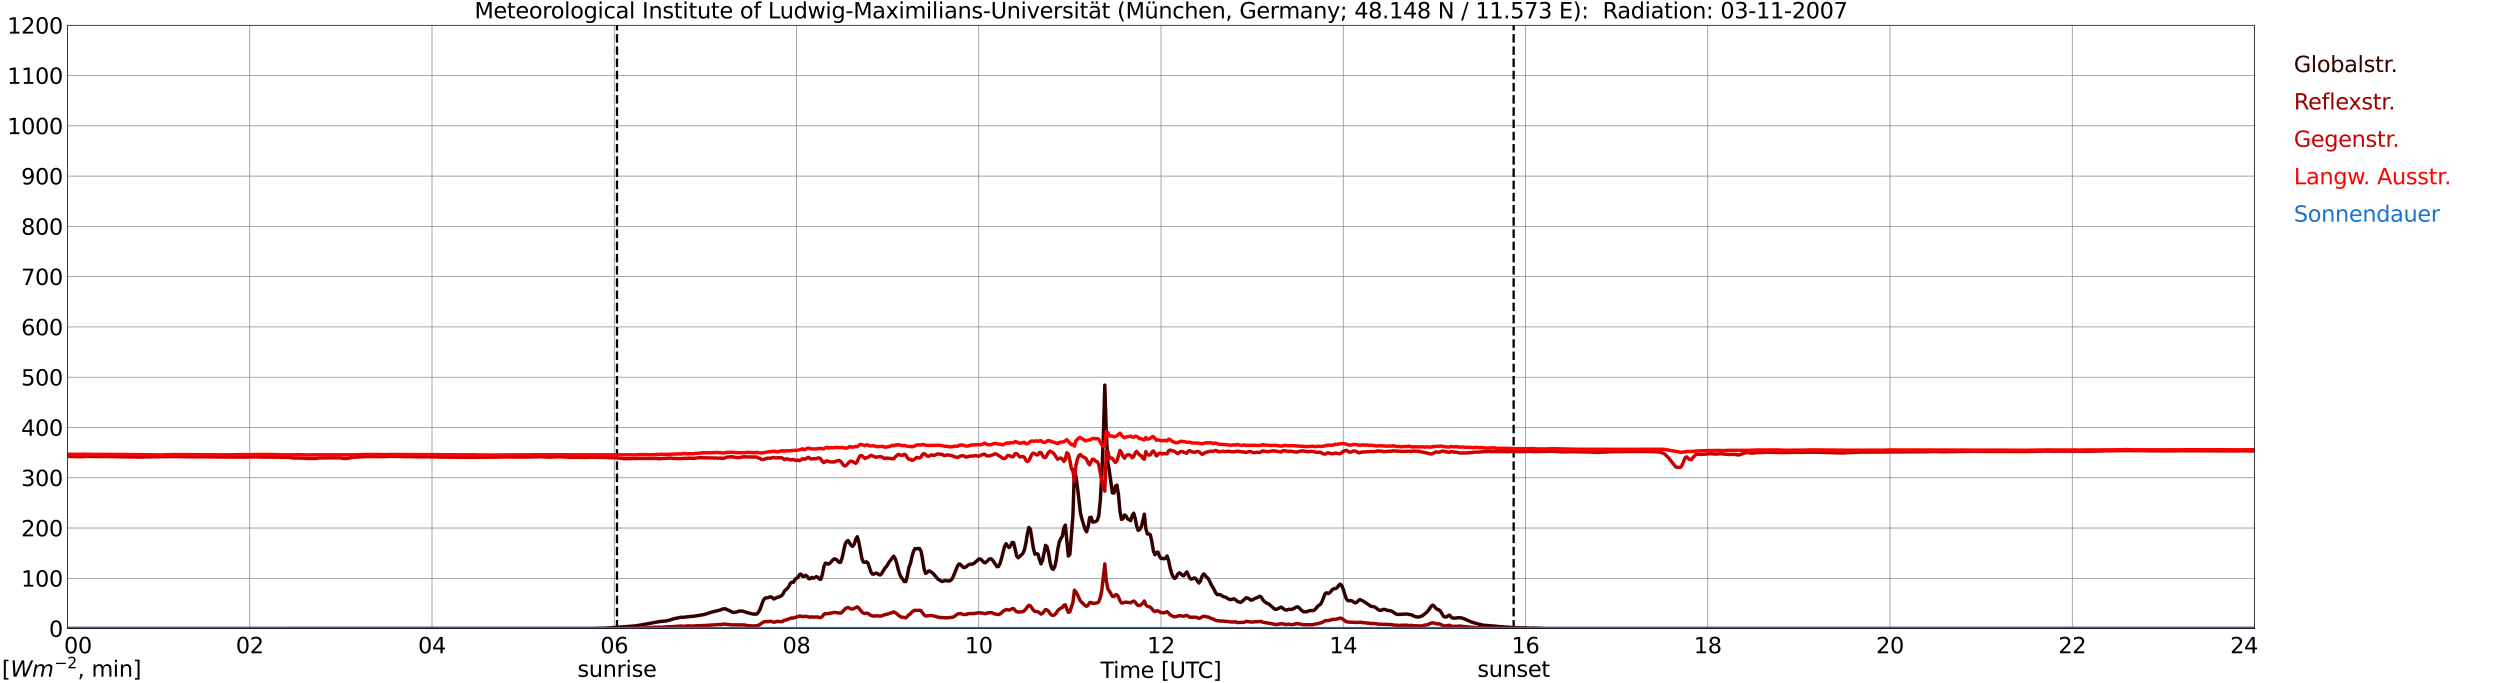<?xml version="1.0" encoding="utf-8" standalone="no"?>
<!DOCTYPE svg PUBLIC "-//W3C//DTD SVG 1.1//EN"
  "http://www.w3.org/Graphics/SVG/1.1/DTD/svg11.dtd">
<svg xmlns:xlink="http://www.w3.org/1999/xlink" width="1085.4pt" height="296.64pt" viewBox="0 0 1085.4 296.64" xmlns="http://www.w3.org/2000/svg" version="1.1">
 <defs>
  <style type="text/css">*{stroke-linejoin: round; stroke-linecap: butt}</style>
 </defs>
 <g id="figure_1">
  <g id="patch_1">
   <path d="M 0 296.64 
L 1085.4 296.64 
L 1085.4 0 
L 0 0 
z
" style="fill: #ffffff"/>
  </g>
  <g id="axes_1">
   <g id="patch_2">
    <path d="M 29.306 272.909 
L 978.814 272.909 
L 978.814 10.976 
L 29.306 10.976 
z
" style="fill: #ffffff"/>
   </g>
   <g id="patch_3">
    <path d="M 978.814 272.909 
L 978.814 272.909 
L 978.814 10.976 
L 978.814 10.976 
z
" clip-path="url(#p15b8999683)" style="fill: #d3d3d3; opacity: 0.25; stroke: #d3d3d3; stroke-linejoin: miter"/>
   </g>
   <g id="matplotlib.axis_1">
    <g id="xtick_1">
     <g id="line2d_1">
      <path d="M 29.306 272.909 
L 29.306 10.976 
" clip-path="url(#p15b8999683)" style="fill: none; stroke: #808080; stroke-width: 0.3; stroke-linecap: square"/>
     </g>
     <g id="line2d_2"/>
     <g id="text_1">
      <!--    00 -->
      <g transform="translate(18.733 283.627) scale(0.095 -0.095)">
       <defs>
        <path id="DejaVuSans-20" transform="scale(0.016)"/>
        <path id="DejaVuSans-30" d="M 2034 4250 
Q 1547 4250 1301 3770 
Q 1056 3291 1056 2328 
Q 1056 1369 1301 889 
Q 1547 409 2034 409 
Q 2525 409 2770 889 
Q 3016 1369 3016 2328 
Q 3016 3291 2770 3770 
Q 2525 4250 2034 4250 
z
M 2034 4750 
Q 2819 4750 3233 4129 
Q 3647 3509 3647 2328 
Q 3647 1150 3233 529 
Q 2819 -91 2034 -91 
Q 1250 -91 836 529 
Q 422 1150 422 2328 
Q 422 3509 836 4129 
Q 1250 4750 2034 4750 
z
" transform="scale(0.016)"/>
       </defs>
       <use xlink:href="#DejaVuSans-20"/>
       <use xlink:href="#DejaVuSans-20" transform="translate(31.787 0)"/>
       <use xlink:href="#DejaVuSans-20" transform="translate(63.574 0)"/>
       <use xlink:href="#DejaVuSans-30" transform="translate(95.361 0)"/>
       <use xlink:href="#DejaVuSans-30" transform="translate(158.984 0)"/>
      </g>
     </g>
    </g>
    <g id="xtick_2">
     <g id="line2d_3">
      <path d="M 108.431 272.909 
L 108.431 10.976 
" clip-path="url(#p15b8999683)" style="fill: none; stroke: #808080; stroke-width: 0.3; stroke-linecap: square"/>
     </g>
     <g id="line2d_4"/>
     <g id="text_2">
      <!-- 02 -->
      <g transform="translate(102.387 283.627) scale(0.095 -0.095)">
       <defs>
        <path id="DejaVuSans-32" d="M 1228 531 
L 3431 531 
L 3431 0 
L 469 0 
L 469 531 
Q 828 903 1448 1529 
Q 2069 2156 2228 2338 
Q 2531 2678 2651 2914 
Q 2772 3150 2772 3378 
Q 2772 3750 2511 3984 
Q 2250 4219 1831 4219 
Q 1534 4219 1204 4116 
Q 875 4013 500 3803 
L 500 4441 
Q 881 4594 1212 4672 
Q 1544 4750 1819 4750 
Q 2544 4750 2975 4387 
Q 3406 4025 3406 3419 
Q 3406 3131 3298 2873 
Q 3191 2616 2906 2266 
Q 2828 2175 2409 1742 
Q 1991 1309 1228 531 
z
" transform="scale(0.016)"/>
       </defs>
       <use xlink:href="#DejaVuSans-30"/>
       <use xlink:href="#DejaVuSans-32" transform="translate(63.623 0)"/>
      </g>
     </g>
    </g>
    <g id="xtick_3">
     <g id="line2d_5">
      <path d="M 187.557 272.909 
L 187.557 10.976 
" clip-path="url(#p15b8999683)" style="fill: none; stroke: #808080; stroke-width: 0.3; stroke-linecap: square"/>
     </g>
     <g id="line2d_6"/>
     <g id="text_3">
      <!-- 04 -->
      <g transform="translate(181.513 283.627) scale(0.095 -0.095)">
       <defs>
        <path id="DejaVuSans-34" d="M 2419 4116 
L 825 1625 
L 2419 1625 
L 2419 4116 
z
M 2253 4666 
L 3047 4666 
L 3047 1625 
L 3713 1625 
L 3713 1100 
L 3047 1100 
L 3047 0 
L 2419 0 
L 2419 1100 
L 313 1100 
L 313 1709 
L 2253 4666 
z
" transform="scale(0.016)"/>
       </defs>
       <use xlink:href="#DejaVuSans-30"/>
       <use xlink:href="#DejaVuSans-34" transform="translate(63.623 0)"/>
      </g>
     </g>
    </g>
    <g id="xtick_4">
     <g id="line2d_7">
      <path d="M 266.683 272.909 
L 266.683 10.976 
" clip-path="url(#p15b8999683)" style="fill: none; stroke: #808080; stroke-width: 0.3; stroke-linecap: square"/>
     </g>
     <g id="line2d_8"/>
     <g id="text_4">
      <!-- 06 -->
      <g transform="translate(260.638 283.627) scale(0.095 -0.095)">
       <defs>
        <path id="DejaVuSans-36" d="M 2113 2584 
Q 1688 2584 1439 2293 
Q 1191 2003 1191 1497 
Q 1191 994 1439 701 
Q 1688 409 2113 409 
Q 2538 409 2786 701 
Q 3034 994 3034 1497 
Q 3034 2003 2786 2293 
Q 2538 2584 2113 2584 
z
M 3366 4563 
L 3366 3988 
Q 3128 4100 2886 4159 
Q 2644 4219 2406 4219 
Q 1781 4219 1451 3797 
Q 1122 3375 1075 2522 
Q 1259 2794 1537 2939 
Q 1816 3084 2150 3084 
Q 2853 3084 3261 2657 
Q 3669 2231 3669 1497 
Q 3669 778 3244 343 
Q 2819 -91 2113 -91 
Q 1303 -91 875 529 
Q 447 1150 447 2328 
Q 447 3434 972 4092 
Q 1497 4750 2381 4750 
Q 2619 4750 2861 4703 
Q 3103 4656 3366 4563 
z
" transform="scale(0.016)"/>
       </defs>
       <use xlink:href="#DejaVuSans-30"/>
       <use xlink:href="#DejaVuSans-36" transform="translate(63.623 0)"/>
      </g>
     </g>
    </g>
    <g id="xtick_5">
     <g id="line2d_9">
      <path d="M 345.808 272.909 
L 345.808 10.976 
" clip-path="url(#p15b8999683)" style="fill: none; stroke: #808080; stroke-width: 0.3; stroke-linecap: square"/>
     </g>
     <g id="line2d_10"/>
     <g id="text_5">
      <!-- 08 -->
      <g transform="translate(339.764 283.627) scale(0.095 -0.095)">
       <defs>
        <path id="DejaVuSans-38" d="M 2034 2216 
Q 1584 2216 1326 1975 
Q 1069 1734 1069 1313 
Q 1069 891 1326 650 
Q 1584 409 2034 409 
Q 2484 409 2743 651 
Q 3003 894 3003 1313 
Q 3003 1734 2745 1975 
Q 2488 2216 2034 2216 
z
M 1403 2484 
Q 997 2584 770 2862 
Q 544 3141 544 3541 
Q 544 4100 942 4425 
Q 1341 4750 2034 4750 
Q 2731 4750 3128 4425 
Q 3525 4100 3525 3541 
Q 3525 3141 3298 2862 
Q 3072 2584 2669 2484 
Q 3125 2378 3379 2068 
Q 3634 1759 3634 1313 
Q 3634 634 3220 271 
Q 2806 -91 2034 -91 
Q 1263 -91 848 271 
Q 434 634 434 1313 
Q 434 1759 690 2068 
Q 947 2378 1403 2484 
z
M 1172 3481 
Q 1172 3119 1398 2916 
Q 1625 2713 2034 2713 
Q 2441 2713 2670 2916 
Q 2900 3119 2900 3481 
Q 2900 3844 2670 4047 
Q 2441 4250 2034 4250 
Q 1625 4250 1398 4047 
Q 1172 3844 1172 3481 
z
" transform="scale(0.016)"/>
       </defs>
       <use xlink:href="#DejaVuSans-30"/>
       <use xlink:href="#DejaVuSans-38" transform="translate(63.623 0)"/>
      </g>
     </g>
    </g>
    <g id="xtick_6">
     <g id="line2d_11">
      <path d="M 424.934 272.909 
L 424.934 10.976 
" clip-path="url(#p15b8999683)" style="fill: none; stroke: #808080; stroke-width: 0.3; stroke-linecap: square"/>
     </g>
     <g id="line2d_12"/>
     <g id="text_6">
      <!-- 10 -->
      <g transform="translate(418.89 283.627) scale(0.095 -0.095)">
       <defs>
        <path id="DejaVuSans-31" d="M 794 531 
L 1825 531 
L 1825 4091 
L 703 3866 
L 703 4441 
L 1819 4666 
L 2450 4666 
L 2450 531 
L 3481 531 
L 3481 0 
L 794 0 
L 794 531 
z
" transform="scale(0.016)"/>
       </defs>
       <use xlink:href="#DejaVuSans-31"/>
       <use xlink:href="#DejaVuSans-30" transform="translate(63.623 0)"/>
      </g>
     </g>
    </g>
    <g id="xtick_7">
     <g id="line2d_13">
      <path d="M 504.06 272.909 
L 504.06 10.976 
" clip-path="url(#p15b8999683)" style="fill: none; stroke: #808080; stroke-width: 0.3; stroke-linecap: square"/>
     </g>
     <g id="line2d_14"/>
     <g id="text_7">
      <!-- 12 -->
      <g transform="translate(498.015 283.627) scale(0.095 -0.095)">
       <use xlink:href="#DejaVuSans-31"/>
       <use xlink:href="#DejaVuSans-32" transform="translate(63.623 0)"/>
      </g>
     </g>
    </g>
    <g id="xtick_8">
     <g id="line2d_15">
      <path d="M 583.185 272.909 
L 583.185 10.976 
" clip-path="url(#p15b8999683)" style="fill: none; stroke: #808080; stroke-width: 0.3; stroke-linecap: square"/>
     </g>
     <g id="line2d_16"/>
     <g id="text_8">
      <!-- 14 -->
      <g transform="translate(577.141 283.627) scale(0.095 -0.095)">
       <use xlink:href="#DejaVuSans-31"/>
       <use xlink:href="#DejaVuSans-34" transform="translate(63.623 0)"/>
      </g>
     </g>
    </g>
    <g id="xtick_9">
     <g id="line2d_17">
      <path d="M 662.311 272.909 
L 662.311 10.976 
" clip-path="url(#p15b8999683)" style="fill: none; stroke: #808080; stroke-width: 0.3; stroke-linecap: square"/>
     </g>
     <g id="line2d_18"/>
     <g id="text_9">
      <!-- 16 -->
      <g transform="translate(656.267 283.627) scale(0.095 -0.095)">
       <use xlink:href="#DejaVuSans-31"/>
       <use xlink:href="#DejaVuSans-36" transform="translate(63.623 0)"/>
      </g>
     </g>
    </g>
    <g id="xtick_10">
     <g id="line2d_19">
      <path d="M 741.437 272.909 
L 741.437 10.976 
" clip-path="url(#p15b8999683)" style="fill: none; stroke: #808080; stroke-width: 0.3; stroke-linecap: square"/>
     </g>
     <g id="line2d_20"/>
     <g id="text_10">
      <!-- 18 -->
      <g transform="translate(735.392 283.627) scale(0.095 -0.095)">
       <use xlink:href="#DejaVuSans-31"/>
       <use xlink:href="#DejaVuSans-38" transform="translate(63.623 0)"/>
      </g>
     </g>
    </g>
    <g id="xtick_11">
     <g id="line2d_21">
      <path d="M 820.562 272.909 
L 820.562 10.976 
" clip-path="url(#p15b8999683)" style="fill: none; stroke: #808080; stroke-width: 0.3; stroke-linecap: square"/>
     </g>
     <g id="line2d_22"/>
     <g id="text_11">
      <!-- 20 -->
      <g transform="translate(814.518 283.627) scale(0.095 -0.095)">
       <use xlink:href="#DejaVuSans-32"/>
       <use xlink:href="#DejaVuSans-30" transform="translate(63.623 0)"/>
      </g>
     </g>
    </g>
    <g id="xtick_12">
     <g id="line2d_23">
      <path d="M 899.688 272.909 
L 899.688 10.976 
" clip-path="url(#p15b8999683)" style="fill: none; stroke: #808080; stroke-width: 0.3; stroke-linecap: square"/>
     </g>
     <g id="line2d_24"/>
     <g id="text_12">
      <!-- 22 -->
      <g transform="translate(893.644 283.627) scale(0.095 -0.095)">
       <use xlink:href="#DejaVuSans-32"/>
       <use xlink:href="#DejaVuSans-32" transform="translate(63.623 0)"/>
      </g>
     </g>
    </g>
    <g id="xtick_13">
     <g id="line2d_25">
      <path d="M 978.814 272.909 
L 978.814 10.976 
" clip-path="url(#p15b8999683)" style="fill: none; stroke: #808080; stroke-width: 0.3; stroke-linecap: square"/>
     </g>
     <g id="line2d_26"/>
     <g id="text_13">
      <!-- 24    -->
      <g transform="translate(968.241 283.627) scale(0.095 -0.095)">
       <use xlink:href="#DejaVuSans-32"/>
       <use xlink:href="#DejaVuSans-34" transform="translate(63.623 0)"/>
       <use xlink:href="#DejaVuSans-20" transform="translate(127.246 0)"/>
       <use xlink:href="#DejaVuSans-20" transform="translate(159.033 0)"/>
       <use xlink:href="#DejaVuSans-20" transform="translate(190.82 0)"/>
      </g>
     </g>
    </g>
    <g id="text_14">
     <!-- Time [UTC] -->
     <g transform="translate(477.806 294.322) scale(0.095 -0.095)">
      <defs>
       <path id="DejaVuSans-54" d="M -19 4666 
L 3928 4666 
L 3928 4134 
L 2272 4134 
L 2272 0 
L 1638 0 
L 1638 4134 
L -19 4134 
L -19 4666 
z
" transform="scale(0.016)"/>
       <path id="DejaVuSans-69" d="M 603 3500 
L 1178 3500 
L 1178 0 
L 603 0 
L 603 3500 
z
M 603 4863 
L 1178 4863 
L 1178 4134 
L 603 4134 
L 603 4863 
z
" transform="scale(0.016)"/>
       <path id="DejaVuSans-6d" d="M 3328 2828 
Q 3544 3216 3844 3400 
Q 4144 3584 4550 3584 
Q 5097 3584 5394 3201 
Q 5691 2819 5691 2113 
L 5691 0 
L 5113 0 
L 5113 2094 
Q 5113 2597 4934 2840 
Q 4756 3084 4391 3084 
Q 3944 3084 3684 2787 
Q 3425 2491 3425 1978 
L 3425 0 
L 2847 0 
L 2847 2094 
Q 2847 2600 2669 2842 
Q 2491 3084 2119 3084 
Q 1678 3084 1418 2786 
Q 1159 2488 1159 1978 
L 1159 0 
L 581 0 
L 581 3500 
L 1159 3500 
L 1159 2956 
Q 1356 3278 1631 3431 
Q 1906 3584 2284 3584 
Q 2666 3584 2933 3390 
Q 3200 3197 3328 2828 
z
" transform="scale(0.016)"/>
       <path id="DejaVuSans-65" d="M 3597 1894 
L 3597 1613 
L 953 1613 
Q 991 1019 1311 708 
Q 1631 397 2203 397 
Q 2534 397 2845 478 
Q 3156 559 3463 722 
L 3463 178 
Q 3153 47 2828 -22 
Q 2503 -91 2169 -91 
Q 1331 -91 842 396 
Q 353 884 353 1716 
Q 353 2575 817 3079 
Q 1281 3584 2069 3584 
Q 2775 3584 3186 3129 
Q 3597 2675 3597 1894 
z
M 3022 2063 
Q 3016 2534 2758 2815 
Q 2500 3097 2075 3097 
Q 1594 3097 1305 2825 
Q 1016 2553 972 2059 
L 3022 2063 
z
" transform="scale(0.016)"/>
       <path id="DejaVuSans-5b" d="M 550 4863 
L 1875 4863 
L 1875 4416 
L 1125 4416 
L 1125 -397 
L 1875 -397 
L 1875 -844 
L 550 -844 
L 550 4863 
z
" transform="scale(0.016)"/>
       <path id="DejaVuSans-55" d="M 556 4666 
L 1191 4666 
L 1191 1831 
Q 1191 1081 1462 751 
Q 1734 422 2344 422 
Q 2950 422 3222 751 
Q 3494 1081 3494 1831 
L 3494 4666 
L 4128 4666 
L 4128 1753 
Q 4128 841 3676 375 
Q 3225 -91 2344 -91 
Q 1459 -91 1007 375 
Q 556 841 556 1753 
L 556 4666 
z
" transform="scale(0.016)"/>
       <path id="DejaVuSans-43" d="M 4122 4306 
L 4122 3641 
Q 3803 3938 3442 4084 
Q 3081 4231 2675 4231 
Q 1875 4231 1450 3742 
Q 1025 3253 1025 2328 
Q 1025 1406 1450 917 
Q 1875 428 2675 428 
Q 3081 428 3442 575 
Q 3803 722 4122 1019 
L 4122 359 
Q 3791 134 3420 21 
Q 3050 -91 2638 -91 
Q 1578 -91 968 557 
Q 359 1206 359 2328 
Q 359 3453 968 4101 
Q 1578 4750 2638 4750 
Q 3056 4750 3426 4639 
Q 3797 4528 4122 4306 
z
" transform="scale(0.016)"/>
       <path id="DejaVuSans-5d" d="M 1947 4863 
L 1947 -844 
L 622 -844 
L 622 -397 
L 1369 -397 
L 1369 4416 
L 622 4416 
L 622 4863 
L 1947 4863 
z
" transform="scale(0.016)"/>
      </defs>
      <use xlink:href="#DejaVuSans-54"/>
      <use xlink:href="#DejaVuSans-69" transform="translate(57.959 0)"/>
      <use xlink:href="#DejaVuSans-6d" transform="translate(85.742 0)"/>
      <use xlink:href="#DejaVuSans-65" transform="translate(183.154 0)"/>
      <use xlink:href="#DejaVuSans-20" transform="translate(244.678 0)"/>
      <use xlink:href="#DejaVuSans-5b" transform="translate(276.465 0)"/>
      <use xlink:href="#DejaVuSans-55" transform="translate(315.479 0)"/>
      <use xlink:href="#DejaVuSans-54" transform="translate(388.672 0)"/>
      <use xlink:href="#DejaVuSans-43" transform="translate(443.881 0)"/>
      <use xlink:href="#DejaVuSans-5d" transform="translate(513.705 0)"/>
     </g>
    </g>
   </g>
   <g id="matplotlib.axis_2">
    <g id="ytick_1">
     <g id="line2d_27">
      <path d="M 29.306 272.909 
L 978.814 272.909 
" clip-path="url(#p15b8999683)" style="fill: none; stroke: #808080; stroke-width: 0.3; stroke-linecap: square"/>
     </g>
     <g id="line2d_28"/>
     <g id="text_15">
      <!-- 0 -->
      <g transform="translate(21.261 276.518) scale(0.095 -0.095)">
       <use xlink:href="#DejaVuSans-30"/>
      </g>
     </g>
    </g>
    <g id="ytick_2">
     <g id="line2d_29">
      <path d="M 29.306 251.081 
L 978.814 251.081 
" clip-path="url(#p15b8999683)" style="fill: none; stroke: #808080; stroke-width: 0.3; stroke-linecap: square"/>
     </g>
     <g id="line2d_30"/>
     <g id="text_16">
      <!-- 100 -->
      <g transform="translate(9.173 254.69) scale(0.095 -0.095)">
       <use xlink:href="#DejaVuSans-31"/>
       <use xlink:href="#DejaVuSans-30" transform="translate(63.623 0)"/>
       <use xlink:href="#DejaVuSans-30" transform="translate(127.246 0)"/>
      </g>
     </g>
    </g>
    <g id="ytick_3">
     <g id="line2d_31">
      <path d="M 29.306 229.253 
L 978.814 229.253 
" clip-path="url(#p15b8999683)" style="fill: none; stroke: #808080; stroke-width: 0.3; stroke-linecap: square"/>
     </g>
     <g id="line2d_32"/>
     <g id="text_17">
      <!-- 200 -->
      <g transform="translate(9.173 232.863) scale(0.095 -0.095)">
       <use xlink:href="#DejaVuSans-32"/>
       <use xlink:href="#DejaVuSans-30" transform="translate(63.623 0)"/>
       <use xlink:href="#DejaVuSans-30" transform="translate(127.246 0)"/>
      </g>
     </g>
    </g>
    <g id="ytick_4">
     <g id="line2d_33">
      <path d="M 29.306 207.426 
L 978.814 207.426 
" clip-path="url(#p15b8999683)" style="fill: none; stroke: #808080; stroke-width: 0.3; stroke-linecap: square"/>
     </g>
     <g id="line2d_34"/>
     <g id="text_18">
      <!-- 300 -->
      <g transform="translate(9.173 211.035) scale(0.095 -0.095)">
       <defs>
        <path id="DejaVuSans-33" d="M 2597 2516 
Q 3050 2419 3304 2112 
Q 3559 1806 3559 1356 
Q 3559 666 3084 287 
Q 2609 -91 1734 -91 
Q 1441 -91 1130 -33 
Q 819 25 488 141 
L 488 750 
Q 750 597 1062 519 
Q 1375 441 1716 441 
Q 2309 441 2620 675 
Q 2931 909 2931 1356 
Q 2931 1769 2642 2001 
Q 2353 2234 1838 2234 
L 1294 2234 
L 1294 2753 
L 1863 2753 
Q 2328 2753 2575 2939 
Q 2822 3125 2822 3475 
Q 2822 3834 2567 4026 
Q 2313 4219 1838 4219 
Q 1578 4219 1281 4162 
Q 984 4106 628 3988 
L 628 4550 
Q 988 4650 1302 4700 
Q 1616 4750 1894 4750 
Q 2613 4750 3031 4423 
Q 3450 4097 3450 3541 
Q 3450 3153 3228 2886 
Q 3006 2619 2597 2516 
z
" transform="scale(0.016)"/>
       </defs>
       <use xlink:href="#DejaVuSans-33"/>
       <use xlink:href="#DejaVuSans-30" transform="translate(63.623 0)"/>
       <use xlink:href="#DejaVuSans-30" transform="translate(127.246 0)"/>
      </g>
     </g>
    </g>
    <g id="ytick_5">
     <g id="line2d_35">
      <path d="M 29.306 185.598 
L 978.814 185.598 
" clip-path="url(#p15b8999683)" style="fill: none; stroke: #808080; stroke-width: 0.3; stroke-linecap: square"/>
     </g>
     <g id="line2d_36"/>
     <g id="text_19">
      <!-- 400 -->
      <g transform="translate(9.173 189.207) scale(0.095 -0.095)">
       <use xlink:href="#DejaVuSans-34"/>
       <use xlink:href="#DejaVuSans-30" transform="translate(63.623 0)"/>
       <use xlink:href="#DejaVuSans-30" transform="translate(127.246 0)"/>
      </g>
     </g>
    </g>
    <g id="ytick_6">
     <g id="line2d_37">
      <path d="M 29.306 163.77 
L 978.814 163.77 
" clip-path="url(#p15b8999683)" style="fill: none; stroke: #808080; stroke-width: 0.3; stroke-linecap: square"/>
     </g>
     <g id="line2d_38"/>
     <g id="text_20">
      <!-- 500 -->
      <g transform="translate(9.173 167.379) scale(0.095 -0.095)">
       <defs>
        <path id="DejaVuSans-35" d="M 691 4666 
L 3169 4666 
L 3169 4134 
L 1269 4134 
L 1269 2991 
Q 1406 3038 1543 3061 
Q 1681 3084 1819 3084 
Q 2600 3084 3056 2656 
Q 3513 2228 3513 1497 
Q 3513 744 3044 326 
Q 2575 -91 1722 -91 
Q 1428 -91 1123 -41 
Q 819 9 494 109 
L 494 744 
Q 775 591 1075 516 
Q 1375 441 1709 441 
Q 2250 441 2565 725 
Q 2881 1009 2881 1497 
Q 2881 1984 2565 2268 
Q 2250 2553 1709 2553 
Q 1456 2553 1204 2497 
Q 953 2441 691 2322 
L 691 4666 
z
" transform="scale(0.016)"/>
       </defs>
       <use xlink:href="#DejaVuSans-35"/>
       <use xlink:href="#DejaVuSans-30" transform="translate(63.623 0)"/>
       <use xlink:href="#DejaVuSans-30" transform="translate(127.246 0)"/>
      </g>
     </g>
    </g>
    <g id="ytick_7">
     <g id="line2d_39">
      <path d="M 29.306 141.942 
L 978.814 141.942 
" clip-path="url(#p15b8999683)" style="fill: none; stroke: #808080; stroke-width: 0.3; stroke-linecap: square"/>
     </g>
     <g id="line2d_40"/>
     <g id="text_21">
      <!-- 600 -->
      <g transform="translate(9.173 145.551) scale(0.095 -0.095)">
       <use xlink:href="#DejaVuSans-36"/>
       <use xlink:href="#DejaVuSans-30" transform="translate(63.623 0)"/>
       <use xlink:href="#DejaVuSans-30" transform="translate(127.246 0)"/>
      </g>
     </g>
    </g>
    <g id="ytick_8">
     <g id="line2d_41">
      <path d="M 29.306 120.114 
L 978.814 120.114 
" clip-path="url(#p15b8999683)" style="fill: none; stroke: #808080; stroke-width: 0.3; stroke-linecap: square"/>
     </g>
     <g id="line2d_42"/>
     <g id="text_22">
      <!-- 700 -->
      <g transform="translate(9.173 123.724) scale(0.095 -0.095)">
       <defs>
        <path id="DejaVuSans-37" d="M 525 4666 
L 3525 4666 
L 3525 4397 
L 1831 0 
L 1172 0 
L 2766 4134 
L 525 4134 
L 525 4666 
z
" transform="scale(0.016)"/>
       </defs>
       <use xlink:href="#DejaVuSans-37"/>
       <use xlink:href="#DejaVuSans-30" transform="translate(63.623 0)"/>
       <use xlink:href="#DejaVuSans-30" transform="translate(127.246 0)"/>
      </g>
     </g>
    </g>
    <g id="ytick_9">
     <g id="line2d_43">
      <path d="M 29.306 98.287 
L 978.814 98.287 
" clip-path="url(#p15b8999683)" style="fill: none; stroke: #808080; stroke-width: 0.3; stroke-linecap: square"/>
     </g>
     <g id="line2d_44"/>
     <g id="text_23">
      <!-- 800 -->
      <g transform="translate(9.173 101.896) scale(0.095 -0.095)">
       <use xlink:href="#DejaVuSans-38"/>
       <use xlink:href="#DejaVuSans-30" transform="translate(63.623 0)"/>
       <use xlink:href="#DejaVuSans-30" transform="translate(127.246 0)"/>
      </g>
     </g>
    </g>
    <g id="ytick_10">
     <g id="line2d_45">
      <path d="M 29.306 76.459 
L 978.814 76.459 
" clip-path="url(#p15b8999683)" style="fill: none; stroke: #808080; stroke-width: 0.3; stroke-linecap: square"/>
     </g>
     <g id="line2d_46"/>
     <g id="text_24">
      <!-- 900 -->
      <g transform="translate(9.173 80.068) scale(0.095 -0.095)">
       <defs>
        <path id="DejaVuSans-39" d="M 703 97 
L 703 672 
Q 941 559 1184 500 
Q 1428 441 1663 441 
Q 2288 441 2617 861 
Q 2947 1281 2994 2138 
Q 2813 1869 2534 1725 
Q 2256 1581 1919 1581 
Q 1219 1581 811 2004 
Q 403 2428 403 3163 
Q 403 3881 828 4315 
Q 1253 4750 1959 4750 
Q 2769 4750 3195 4129 
Q 3622 3509 3622 2328 
Q 3622 1225 3098 567 
Q 2575 -91 1691 -91 
Q 1453 -91 1209 -44 
Q 966 3 703 97 
z
M 1959 2075 
Q 2384 2075 2632 2365 
Q 2881 2656 2881 3163 
Q 2881 3666 2632 3958 
Q 2384 4250 1959 4250 
Q 1534 4250 1286 3958 
Q 1038 3666 1038 3163 
Q 1038 2656 1286 2365 
Q 1534 2075 1959 2075 
z
" transform="scale(0.016)"/>
       </defs>
       <use xlink:href="#DejaVuSans-39"/>
       <use xlink:href="#DejaVuSans-30" transform="translate(63.623 0)"/>
       <use xlink:href="#DejaVuSans-30" transform="translate(127.246 0)"/>
      </g>
     </g>
    </g>
    <g id="ytick_11">
     <g id="line2d_47">
      <path d="M 29.306 54.631 
L 978.814 54.631 
" clip-path="url(#p15b8999683)" style="fill: none; stroke: #808080; stroke-width: 0.3; stroke-linecap: square"/>
     </g>
     <g id="line2d_48"/>
     <g id="text_25">
      <!-- 1000 -->
      <g transform="translate(3.128 58.24) scale(0.095 -0.095)">
       <use xlink:href="#DejaVuSans-31"/>
       <use xlink:href="#DejaVuSans-30" transform="translate(63.623 0)"/>
       <use xlink:href="#DejaVuSans-30" transform="translate(127.246 0)"/>
       <use xlink:href="#DejaVuSans-30" transform="translate(190.869 0)"/>
      </g>
     </g>
    </g>
    <g id="ytick_12">
     <g id="line2d_49">
      <path d="M 29.306 32.803 
L 978.814 32.803 
" clip-path="url(#p15b8999683)" style="fill: none; stroke: #808080; stroke-width: 0.3; stroke-linecap: square"/>
     </g>
     <g id="line2d_50"/>
     <g id="text_26">
      <!-- 1100 -->
      <g transform="translate(3.128 36.413) scale(0.095 -0.095)">
       <use xlink:href="#DejaVuSans-31"/>
       <use xlink:href="#DejaVuSans-31" transform="translate(63.623 0)"/>
       <use xlink:href="#DejaVuSans-30" transform="translate(127.246 0)"/>
       <use xlink:href="#DejaVuSans-30" transform="translate(190.869 0)"/>
      </g>
     </g>
    </g>
    <g id="ytick_13">
     <g id="line2d_51">
      <path d="M 29.306 10.976 
L 978.814 10.976 
" clip-path="url(#p15b8999683)" style="fill: none; stroke: #808080; stroke-width: 0.3; stroke-linecap: square"/>
     </g>
     <g id="line2d_52"/>
     <g id="text_27">
      <!-- 1200 -->
      <g transform="translate(3.128 14.585) scale(0.095 -0.095)">
       <use xlink:href="#DejaVuSans-31"/>
       <use xlink:href="#DejaVuSans-32" transform="translate(63.623 0)"/>
       <use xlink:href="#DejaVuSans-30" transform="translate(127.246 0)"/>
       <use xlink:href="#DejaVuSans-30" transform="translate(190.869 0)"/>
      </g>
     </g>
    </g>
   </g>
   <g id="line2d_53">
    <path d="M 267.87 272.909 
L 267.87 10.976 
" clip-path="url(#p15b8999683)" style="fill: none; stroke-dasharray: 3.7,1.6; stroke-dashoffset: 0; stroke: #000000"/>
   </g>
   <g id="line2d_54">
    <path d="M 657.168 272.909 
L 657.168 10.976 
" clip-path="url(#p15b8999683)" style="fill: none; stroke-dasharray: 3.7,1.6; stroke-dashoffset: 0; stroke: #000000"/>
   </g>
   <g id="line2d_55">
    <path d="M 29.306 272.909 
L 258.111 272.878 
L 259.43 272.787 
L 260.748 272.787 
L 262.067 272.787 
L 275.914 271.734 
L 278.552 271.276 
L 281.189 270.818 
L 285.805 269.949 
L 288.442 269.628 
L 289.102 269.628 
L 291.08 269.126 
L 292.399 268.668 
L 295.696 267.982 
L 296.355 268.028 
L 299.652 267.661 
L 300.971 267.57 
L 305.586 266.839 
L 308.883 265.784 
L 312.18 264.961 
L 312.839 264.824 
L 313.499 264.457 
L 314.818 264.276 
L 316.796 265.191 
L 318.114 265.83 
L 318.774 265.876 
L 320.093 265.647 
L 320.752 265.328 
L 322.071 265.282 
L 323.39 265.557 
L 324.049 265.876 
L 326.686 266.563 
L 328.005 266.655 
L 328.665 266.518 
L 329.324 265.693 
L 329.983 264.549 
L 331.302 260.842 
L 331.961 259.836 
L 332.621 259.561 
L 333.28 259.515 
L 334.599 259.105 
L 335.258 259.424 
L 335.918 260.065 
L 336.577 259.79 
L 337.236 259.378 
L 337.896 259.286 
L 339.215 258.692 
L 339.874 258.005 
L 340.533 256.678 
L 341.193 255.992 
L 341.852 255.488 
L 342.512 254.573 
L 343.171 253.201 
L 343.83 252.744 
L 344.49 252.788 
L 345.149 251.553 
L 345.808 251.005 
L 346.468 250.684 
L 347.127 249.448 
L 347.787 249.265 
L 348.446 250.182 
L 349.105 250.225 
L 349.765 249.723 
L 350.424 250.182 
L 351.083 251.234 
L 351.743 251.234 
L 352.402 250.684 
L 353.062 251.05 
L 353.721 250.775 
L 354.38 250.363 
L 355.04 250.638 
L 355.699 251.371 
L 356.359 251.507 
L 357.018 249.494 
L 357.677 246.109 
L 358.337 244.507 
L 358.996 244.644 
L 359.655 244.919 
L 360.315 244.507 
L 361.634 243.042 
L 362.293 242.629 
L 362.952 242.813 
L 364.271 244.094 
L 364.93 244.14 
L 365.59 242.311 
L 366.909 236.315 
L 367.568 235.079 
L 368.227 234.669 
L 369.546 236.865 
L 370.206 237.185 
L 370.865 236.269 
L 371.524 234.165 
L 372.184 233.021 
L 372.843 235.262 
L 374.162 242.356 
L 374.821 244.002 
L 375.481 244.14 
L 376.14 243.911 
L 376.799 244.369 
L 378.118 248.35 
L 378.777 249.219 
L 379.437 249.265 
L 380.096 248.855 
L 380.756 248.855 
L 381.415 249.357 
L 382.074 249.632 
L 382.734 249.127 
L 384.053 246.84 
L 384.712 246.109 
L 385.371 245.192 
L 386.031 244.002 
L 388.009 241.486 
L 388.668 242.538 
L 389.328 244.552 
L 389.987 247.252 
L 390.646 249.357 
L 391.306 250.638 
L 392.624 252.469 
L 393.284 252.469 
L 393.943 249.953 
L 394.603 246.382 
L 395.262 244.644 
L 395.921 241.761 
L 396.581 239.427 
L 397.24 238.146 
L 397.899 238.283 
L 398.559 238.146 
L 399.218 238.146 
L 399.878 239.29 
L 400.537 242.813 
L 401.196 246.977 
L 401.856 248.944 
L 402.515 248.534 
L 403.175 247.938 
L 403.834 247.984 
L 405.153 248.99 
L 407.131 251.326 
L 408.45 252.194 
L 409.109 252.469 
L 410.428 252.011 
L 411.746 252.286 
L 412.406 252.148 
L 413.065 251.69 
L 413.725 250.638 
L 415.703 245.788 
L 416.362 244.873 
L 417.022 245.057 
L 417.681 245.834 
L 418.34 246.382 
L 419 246.338 
L 419.659 245.925 
L 420.318 245.329 
L 420.978 245.011 
L 422.297 244.873 
L 422.956 244.507 
L 424.275 243.363 
L 424.934 242.721 
L 425.593 242.675 
L 426.253 243.179 
L 426.912 243.956 
L 427.572 244.369 
L 428.231 244.002 
L 429.55 242.675 
L 430.209 242.583 
L 430.869 243.088 
L 432.847 246.017 
L 433.506 245.925 
L 434.165 244.69 
L 434.825 242.448 
L 436.144 237.231 
L 436.803 236.042 
L 437.462 237.094 
L 438.122 237.733 
L 438.781 236.91 
L 439.44 235.492 
L 440.1 235.629 
L 441.419 241.394 
L 442.078 242.173 
L 443.397 240.938 
L 444.056 240.296 
L 444.716 238.877 
L 445.375 235.95 
L 446.034 231.785 
L 446.694 228.994 
L 447.353 229.771 
L 448.672 238.192 
L 449.331 240.617 
L 449.991 240.388 
L 450.65 240.571 
L 451.309 242.95 
L 451.969 244.827 
L 452.628 243.317 
L 453.947 236.773 
L 454.606 237.412 
L 455.266 240.25 
L 455.925 244.277 
L 456.584 246.657 
L 457.244 247.207 
L 457.903 246.155 
L 458.563 243.225 
L 459.222 238.604 
L 459.881 235.4 
L 460.541 233.889 
L 461.2 232.837 
L 461.859 229.269 
L 462.519 227.987 
L 463.838 241.394 
L 464.497 240.663 
L 465.816 223.96 
L 466.475 203.689 
L 467.134 206.982 
L 467.794 211.606 
L 469.113 222.908 
L 469.772 225.516 
L 471.091 229.771 
L 471.75 230.871 
L 472.409 228.719 
L 473.069 224.737 
L 473.728 224.554 
L 474.388 226.706 
L 475.706 226.477 
L 476.366 225.927 
L 477.025 224.006 
L 477.685 217.462 
L 478.344 206.526 
L 479.003 190.326 
L 479.663 167.217 
L 480.322 188.176 
L 480.981 200.897 
L 481.641 204.512 
L 482.96 214.031 
L 483.619 214.076 
L 484.278 211.055 
L 484.938 210.643 
L 485.597 214.808 
L 486.256 222.083 
L 486.916 225.516 
L 487.575 225.15 
L 488.235 223.593 
L 488.894 224.052 
L 489.553 225.287 
L 490.213 225.562 
L 490.872 226.018 
L 491.532 223.914 
L 492.191 222.816 
L 492.85 224.966 
L 493.51 228.535 
L 494.169 230.229 
L 494.828 229.908 
L 495.488 228.719 
L 496.147 226.248 
L 496.807 223.229 
L 497.466 229.36 
L 498.125 231.785 
L 498.785 231.785 
L 499.444 232.287 
L 500.103 235.308 
L 500.763 239.198 
L 501.422 240.846 
L 502.082 239.84 
L 502.741 239.702 
L 503.4 241.531 
L 504.06 242.494 
L 504.719 242.356 
L 505.379 242.629 
L 506.038 242.356 
L 506.697 241.394 
L 507.357 243.363 
L 508.016 246.611 
L 508.675 248.9 
L 509.335 250.5 
L 509.994 251.142 
L 510.654 250.638 
L 511.313 249.265 
L 511.972 248.717 
L 512.632 249.082 
L 513.291 249.769 
L 513.95 249.998 
L 514.61 249.036 
L 515.269 248.305 
L 516.588 251.05 
L 517.247 251.463 
L 518.566 250.913 
L 519.226 251.234 
L 519.885 252.332 
L 520.544 253.109 
L 521.204 252.194 
L 521.863 250.225 
L 522.522 249.173 
L 523.182 249.678 
L 523.841 250.592 
L 524.501 251.096 
L 525.16 252.286 
L 525.819 253.796 
L 527.138 255.946 
L 527.797 257.411 
L 528.457 258.188 
L 529.116 258.051 
L 529.776 258.234 
L 530.435 258.555 
L 531.094 259.013 
L 532.413 259.378 
L 533.073 259.882 
L 533.732 260.203 
L 534.391 260.34 
L 535.71 259.974 
L 536.369 260.34 
L 537.029 260.98 
L 538.348 261.53 
L 539.007 261.347 
L 540.985 259.515 
L 541.644 259.653 
L 542.304 259.974 
L 542.963 260.522 
L 543.623 260.522 
L 544.282 260.111 
L 546.26 259.24 
L 546.919 258.876 
L 547.579 259.24 
L 548.238 260.34 
L 548.898 261.072 
L 549.557 261.622 
L 550.876 262.261 
L 553.513 264.503 
L 554.173 264.503 
L 554.832 264.276 
L 556.151 263.588 
L 556.81 263.909 
L 557.47 264.503 
L 558.129 264.824 
L 558.788 264.824 
L 559.448 264.549 
L 560.766 264.595 
L 562.085 264.047 
L 562.745 263.543 
L 563.404 263.451 
L 564.063 263.863 
L 564.723 264.686 
L 565.382 265.236 
L 566.042 265.603 
L 566.701 265.647 
L 567.36 265.557 
L 568.679 265.099 
L 569.998 265.099 
L 570.657 264.87 
L 571.317 264.23 
L 571.976 263.359 
L 572.635 262.765 
L 573.295 262.399 
L 573.954 261.209 
L 575.273 257.778 
L 575.932 257.365 
L 576.592 257.732 
L 577.251 257.411 
L 578.57 255.901 
L 579.229 255.58 
L 579.889 255.534 
L 580.548 255.124 
L 581.207 254.161 
L 581.867 253.613 
L 582.526 254.253 
L 583.185 255.809 
L 583.845 258.096 
L 584.504 259.928 
L 585.164 260.751 
L 585.823 260.842 
L 586.482 260.751 
L 587.142 260.98 
L 587.801 261.438 
L 588.46 261.759 
L 589.12 261.438 
L 589.779 260.751 
L 590.439 260.295 
L 591.757 260.934 
L 593.076 261.759 
L 594.395 262.674 
L 595.054 263.176 
L 596.373 263.405 
L 597.032 263.634 
L 597.692 264.093 
L 598.351 264.686 
L 599.011 264.961 
L 599.67 264.961 
L 600.329 264.64 
L 600.989 264.549 
L 602.967 265.145 
L 603.626 265.145 
L 604.286 265.374 
L 606.264 266.655 
L 606.923 266.793 
L 608.242 266.701 
L 610.879 266.563 
L 611.539 266.747 
L 612.858 266.928 
L 613.517 267.341 
L 614.836 267.845 
L 616.154 267.845 
L 617.473 267.386 
L 618.792 266.334 
L 619.451 265.83 
L 620.111 265.053 
L 621.429 263.13 
L 622.089 262.72 
L 622.748 263.267 
L 623.408 264.138 
L 624.067 264.595 
L 624.726 264.732 
L 625.386 265.374 
L 626.705 267.57 
L 627.364 267.891 
L 628.023 267.845 
L 628.683 267.295 
L 629.342 267.066 
L 630.001 267.891 
L 630.661 268.301 
L 631.32 268.393 
L 633.298 268.166 
L 634.617 268.301 
L 635.936 268.759 
L 638.573 269.949 
L 641.211 270.772 
L 643.848 271.414 
L 650.442 271.964 
L 651.102 272.099 
L 651.761 272.053 
L 653.739 272.282 
L 654.399 272.237 
L 657.036 272.557 
L 662.311 272.603 
L 663.63 272.695 
L 664.949 272.787 
L 665.608 272.649 
L 666.927 272.741 
L 670.883 272.909 
L 978.154 272.909 
L 978.154 272.909 
" clip-path="url(#p15b8999683)" style="fill: none; stroke: #330000; stroke-width: 1.5; stroke-linecap: square"/>
   </g>
   <g id="line2d_56">
    <path d="M 29.306 272.909 
L 269.98 272.909 
L 270.639 272.767 
L 272.617 272.859 
L 273.277 272.767 
L 273.936 272.813 
L 275.255 272.673 
L 276.573 272.719 
L 279.211 272.627 
L 280.53 272.579 
L 281.849 272.44 
L 283.167 272.394 
L 284.486 272.3 
L 285.145 272.394 
L 285.805 272.254 
L 287.124 272.348 
L 289.102 272.162 
L 289.761 272.162 
L 290.42 272.023 
L 291.08 272.114 
L 295.696 271.789 
L 296.355 271.975 
L 297.014 271.835 
L 297.674 271.929 
L 298.333 271.743 
L 300.311 271.789 
L 303.608 271.649 
L 306.246 271.555 
L 312.18 271.136 
L 312.839 271.23 
L 313.499 271.045 
L 314.818 270.951 
L 315.477 271.091 
L 316.136 271.091 
L 317.455 271.276 
L 323.39 271.324 
L 324.049 271.555 
L 327.346 271.789 
L 328.005 271.649 
L 328.665 271.743 
L 329.983 271.091 
L 331.302 270.161 
L 331.961 269.881 
L 333.94 269.833 
L 334.599 269.694 
L 335.918 270.113 
L 336.577 270.067 
L 337.236 269.787 
L 338.555 269.833 
L 339.215 269.927 
L 339.874 269.742 
L 340.533 269.229 
L 341.193 269.229 
L 343.171 268.438 
L 343.83 268.299 
L 344.49 268.299 
L 347.127 267.461 
L 347.787 267.506 
L 348.446 267.74 
L 349.765 267.554 
L 351.743 267.974 
L 352.402 267.786 
L 353.062 267.926 
L 355.04 267.834 
L 355.699 268.159 
L 356.359 268.113 
L 357.018 267.646 
L 357.677 266.716 
L 358.337 266.391 
L 358.996 266.483 
L 361.634 266.018 
L 362.293 265.878 
L 364.93 266.203 
L 365.59 265.784 
L 366.909 264.341 
L 367.568 263.924 
L 368.227 263.737 
L 369.546 264.389 
L 370.206 264.435 
L 371.524 263.785 
L 372.184 263.457 
L 372.843 263.97 
L 374.162 265.693 
L 374.821 266.203 
L 375.481 266.343 
L 376.14 266.203 
L 376.799 266.297 
L 378.118 267.227 
L 379.437 267.506 
L 380.756 267.321 
L 382.074 267.554 
L 383.393 267.181 
L 384.053 266.902 
L 385.371 266.622 
L 386.69 266.112 
L 387.349 265.972 
L 388.009 265.645 
L 389.328 266.391 
L 389.987 267.087 
L 391.306 267.926 
L 391.965 267.974 
L 393.284 268.251 
L 394.603 266.902 
L 395.262 266.483 
L 395.921 265.738 
L 396.581 265.228 
L 397.24 264.948 
L 397.899 265.04 
L 399.218 264.948 
L 399.878 265.18 
L 401.196 266.948 
L 401.856 267.461 
L 403.834 267.275 
L 404.493 267.227 
L 407.79 268.065 
L 411.087 268.251 
L 413.725 267.974 
L 414.384 267.6 
L 415.703 266.622 
L 416.362 266.437 
L 417.022 266.391 
L 418.34 266.81 
L 419.659 266.762 
L 420.318 266.437 
L 422.956 266.343 
L 424.934 266.018 
L 426.912 266.251 
L 427.572 266.437 
L 428.231 266.343 
L 428.89 266.064 
L 430.209 265.972 
L 430.869 266.064 
L 431.528 266.437 
L 432.847 266.716 
L 433.506 266.81 
L 434.165 266.577 
L 434.825 266.064 
L 435.484 265.367 
L 436.803 264.621 
L 438.122 264.854 
L 438.781 264.669 
L 439.44 264.25 
L 440.1 264.25 
L 440.759 265.04 
L 441.419 265.599 
L 442.078 265.738 
L 443.397 265.645 
L 444.056 265.505 
L 444.716 265.18 
L 445.375 264.435 
L 446.034 263.505 
L 446.694 262.807 
L 447.353 263.038 
L 448.672 264.9 
L 449.331 265.459 
L 450.65 265.599 
L 451.969 266.622 
L 452.628 266.297 
L 453.947 264.621 
L 454.606 264.854 
L 455.266 265.367 
L 455.925 266.437 
L 456.584 267.041 
L 457.244 267.181 
L 457.903 266.902 
L 458.563 266.203 
L 459.222 265.134 
L 459.881 264.481 
L 460.541 264.064 
L 461.2 263.785 
L 461.859 262.807 
L 462.519 262.573 
L 463.178 264.389 
L 463.838 265.878 
L 464.497 265.599 
L 465.816 261.504 
L 466.475 256.243 
L 467.134 257.036 
L 467.794 258.199 
L 469.113 260.991 
L 471.091 262.899 
L 471.75 263.226 
L 472.409 262.759 
L 473.069 261.643 
L 473.728 261.55 
L 474.388 262.015 
L 475.706 261.829 
L 476.366 261.735 
L 477.025 261.27 
L 477.685 259.502 
L 478.344 256.431 
L 479.663 244.843 
L 480.322 252.148 
L 480.981 255.687 
L 481.641 256.617 
L 482.96 258.898 
L 483.619 259.037 
L 484.278 258.293 
L 484.938 258.245 
L 485.597 259.129 
L 486.256 260.851 
L 486.916 261.783 
L 487.575 261.783 
L 488.235 261.504 
L 488.894 261.41 
L 489.553 261.55 
L 490.213 261.55 
L 490.872 261.735 
L 491.532 261.27 
L 492.191 260.945 
L 492.85 261.41 
L 493.51 262.342 
L 494.169 262.853 
L 494.828 262.807 
L 495.488 262.528 
L 496.147 261.875 
L 496.807 260.945 
L 497.466 262.621 
L 498.125 263.226 
L 499.444 263.597 
L 500.103 264.296 
L 500.763 265.18 
L 501.422 265.505 
L 502.082 265.228 
L 502.741 265.18 
L 504.06 265.972 
L 505.379 266.064 
L 506.038 265.878 
L 506.697 265.553 
L 508.016 266.902 
L 509.335 267.646 
L 509.994 267.786 
L 510.654 267.74 
L 511.972 267.275 
L 513.95 267.554 
L 514.61 267.275 
L 515.269 267.181 
L 516.588 267.974 
L 517.907 267.974 
L 519.226 267.974 
L 520.544 268.438 
L 521.204 268.299 
L 521.863 267.834 
L 522.522 267.6 
L 523.182 267.554 
L 523.841 267.88 
L 524.501 267.834 
L 525.819 268.53 
L 526.479 268.624 
L 527.138 269.043 
L 528.457 269.508 
L 529.116 269.508 
L 529.776 269.648 
L 531.094 269.648 
L 531.754 269.787 
L 533.073 269.787 
L 533.732 269.973 
L 535.71 270.067 
L 536.369 269.927 
L 537.029 270.3 
L 539.666 270.207 
L 540.326 270.113 
L 540.985 269.742 
L 543.623 270.113 
L 544.282 269.973 
L 546.26 269.881 
L 547.579 269.787 
L 548.238 270.161 
L 549.557 270.346 
L 552.195 270.811 
L 554.173 271.184 
L 554.832 270.997 
L 556.81 270.765 
L 557.47 271.045 
L 558.788 271.136 
L 559.448 270.997 
L 560.766 271.184 
L 562.085 270.997 
L 562.745 270.765 
L 564.063 270.859 
L 565.382 271.136 
L 566.042 271.23 
L 567.36 271.23 
L 569.998 271.23 
L 570.657 270.997 
L 571.976 270.811 
L 573.954 270.3 
L 575.273 269.508 
L 575.932 269.416 
L 576.592 269.462 
L 577.91 269.137 
L 578.57 268.858 
L 579.229 268.949 
L 579.889 268.903 
L 581.207 268.53 
L 581.867 268.345 
L 582.526 268.484 
L 584.504 269.927 
L 585.823 270.113 
L 589.12 270.252 
L 591.098 270.161 
L 591.757 270.346 
L 593.076 270.392 
L 593.736 270.58 
L 594.395 270.532 
L 595.054 270.765 
L 595.714 270.671 
L 597.032 270.765 
L 597.692 270.811 
L 598.351 270.997 
L 600.329 271.045 
L 603.626 271.136 
L 604.286 271.184 
L 604.945 271.37 
L 606.923 271.464 
L 607.582 271.603 
L 608.242 271.464 
L 610.879 271.416 
L 611.539 271.603 
L 612.198 271.603 
L 612.858 271.464 
L 613.517 271.649 
L 616.154 271.743 
L 617.473 271.743 
L 618.792 271.324 
L 619.451 271.37 
L 621.429 270.486 
L 622.089 270.44 
L 622.748 270.532 
L 623.408 270.765 
L 624.067 270.859 
L 624.726 270.811 
L 626.705 271.649 
L 627.364 271.789 
L 629.342 271.464 
L 630.001 271.835 
L 630.661 271.929 
L 631.98 271.929 
L 632.639 271.975 
L 633.298 271.789 
L 637.914 272.208 
L 638.573 272.348 
L 639.892 272.348 
L 640.552 272.533 
L 642.53 272.533 
L 643.189 272.719 
L 653.08 272.767 
L 653.739 272.909 
L 654.399 272.813 
L 655.717 272.909 
L 978.154 272.909 
L 978.154 272.909 
" clip-path="url(#p15b8999683)" style="fill: none; stroke: #990000; stroke-width: 1.5; stroke-linecap: square"/>
   </g>
   <g id="line2d_57">
    <path d="M 29.306 198.129 
L 30.625 198.16 
L 35.24 198.288 
L 37.218 198.147 
L 40.515 198.164 
L 41.834 198.234 
L 44.472 198.195 
L 60.956 198.461 
L 62.934 198.378 
L 72.825 198.247 
L 76.781 198.221 
L 82.716 198.33 
L 88.65 198.341 
L 98.541 198.432 
L 104.475 198.435 
L 105.794 198.478 
L 107.113 198.426 
L 110.41 198.371 
L 115.025 198.448 
L 125.575 198.557 
L 126.894 198.819 
L 130.85 198.897 
L 134.147 199.068 
L 135.466 199.026 
L 136.785 199.059 
L 138.763 198.814 
L 147.335 198.771 
L 149.313 199.037 
L 150.632 199.044 
L 153.269 198.52 
L 159.863 198.208 
L 167.776 198.236 
L 169.094 198.131 
L 171.732 198.151 
L 179.645 198.304 
L 180.963 198.36 
L 185.579 198.312 
L 186.898 198.356 
L 188.217 198.4 
L 189.535 198.358 
L 190.854 198.483 
L 192.173 198.463 
L 203.382 198.544 
L 213.932 198.494 
L 219.207 198.395 
L 230.417 198.426 
L 234.373 198.271 
L 238.329 198.481 
L 242.945 198.284 
L 246.901 198.511 
L 248.22 198.544 
L 252.176 198.537 
L 254.155 198.601 
L 255.473 198.526 
L 258.111 198.491 
L 264.045 198.642 
L 264.705 198.721 
L 266.023 198.727 
L 269.98 198.967 
L 270.639 199.153 
L 271.958 199.144 
L 273.277 199.135 
L 274.595 199.059 
L 277.892 199.028 
L 283.827 199.046 
L 284.486 198.98 
L 285.805 199.155 
L 287.124 199.109 
L 290.42 198.902 
L 291.08 198.876 
L 292.399 199.052 
L 293.717 199.063 
L 295.036 199.138 
L 297.674 198.954 
L 298.333 199.057 
L 298.992 198.878 
L 299.652 198.967 
L 300.311 198.937 
L 300.971 199.031 
L 303.608 198.701 
L 304.927 198.732 
L 306.905 198.777 
L 309.543 198.823 
L 310.202 198.911 
L 310.861 198.799 
L 311.521 198.937 
L 312.839 198.876 
L 313.499 198.985 
L 314.158 198.95 
L 314.818 198.793 
L 315.477 198.496 
L 317.455 198.317 
L 318.114 198.341 
L 319.433 198.614 
L 320.752 198.694 
L 322.071 198.459 
L 322.73 198.328 
L 328.665 198.454 
L 329.324 198.852 
L 329.983 199.076 
L 330.643 199.487 
L 331.302 199.509 
L 333.28 198.9 
L 334.599 198.965 
L 335.258 198.69 
L 335.918 198.64 
L 336.577 198.797 
L 339.215 198.723 
L 339.874 199 
L 340.533 199.526 
L 341.193 199.251 
L 341.852 199.26 
L 343.171 199.655 
L 344.49 199.463 
L 345.149 199.917 
L 346.468 199.72 
L 347.127 200.03 
L 347.787 199.631 
L 348.446 199.1 
L 349.105 199.399 
L 349.765 199.273 
L 350.424 198.788 
L 351.083 198.581 
L 351.743 199.138 
L 352.402 199.319 
L 353.062 199.065 
L 353.721 199.177 
L 354.38 199.157 
L 355.04 198.849 
L 355.699 198.817 
L 356.359 199.227 
L 357.018 200.351 
L 357.677 200.853 
L 358.996 200.024 
L 360.315 200.53 
L 362.293 200.567 
L 362.952 200.207 
L 364.271 199.908 
L 364.93 200.257 
L 365.59 201.047 
L 366.249 202.078 
L 366.909 202.27 
L 367.568 201.892 
L 368.887 200.371 
L 369.546 200.185 
L 370.206 200.421 
L 371.524 201.174 
L 372.184 200.438 
L 372.843 198.825 
L 373.502 197.83 
L 374.162 197.828 
L 375.481 199.039 
L 376.14 198.742 
L 376.799 198.574 
L 378.118 197.686 
L 378.777 197.896 
L 380.096 198.515 
L 382.074 198.221 
L 382.734 198.347 
L 384.053 199.1 
L 384.712 198.856 
L 388.009 199.192 
L 388.668 198.413 
L 389.987 197.267 
L 391.306 197.684 
L 391.965 197.618 
L 392.624 197.254 
L 393.284 197.59 
L 393.943 198.708 
L 394.603 199.441 
L 395.262 199.38 
L 395.921 199.886 
L 396.581 199.655 
L 397.24 199.203 
L 397.899 198.607 
L 399.218 198.895 
L 399.878 198.367 
L 400.537 197.28 
L 401.196 196.963 
L 401.856 197.33 
L 402.515 197.996 
L 403.175 198.094 
L 404.493 197.446 
L 405.153 197.688 
L 405.812 197.66 
L 406.471 197.293 
L 407.131 197.088 
L 408.45 197.236 
L 409.109 197.297 
L 409.768 197.741 
L 410.428 197.815 
L 411.087 197.494 
L 411.746 197.542 
L 412.406 197.723 
L 413.065 197.741 
L 413.725 197.954 
L 414.384 198.339 
L 415.043 198.415 
L 415.703 198.635 
L 417.022 198.009 
L 417.681 197.858 
L 418.34 197.878 
L 419 198.297 
L 419.659 198.446 
L 421.637 197.913 
L 422.297 198.064 
L 423.615 197.786 
L 424.275 197.987 
L 424.934 198.064 
L 426.912 197.219 
L 427.572 197.204 
L 428.231 197.847 
L 429.55 197.974 
L 432.187 197.018 
L 432.847 197.249 
L 433.506 197.76 
L 434.165 198.116 
L 435.484 199.063 
L 436.144 199.127 
L 436.803 198.62 
L 437.462 197.773 
L 438.122 197.767 
L 439.44 198.371 
L 440.1 198.118 
L 440.759 196.948 
L 441.419 196.933 
L 442.737 198.36 
L 444.056 198.186 
L 444.716 198.518 
L 445.375 199.762 
L 446.034 200.401 
L 446.694 199.982 
L 448.012 197.214 
L 448.672 196.712 
L 449.331 197.027 
L 449.991 197.505 
L 450.65 197.422 
L 451.309 196.431 
L 451.969 196.501 
L 452.628 197.793 
L 453.287 198.629 
L 453.947 198.627 
L 455.266 196.354 
L 455.925 195.87 
L 457.244 196.599 
L 457.903 197.417 
L 458.563 198.533 
L 459.222 199.375 
L 459.881 199.02 
L 460.541 198.847 
L 461.2 199.236 
L 461.859 200.342 
L 462.519 199.456 
L 463.178 196.579 
L 463.838 197.125 
L 464.497 199.88 
L 465.156 203.481 
L 465.816 204.52 
L 466.475 208.991 
L 467.134 202.012 
L 467.794 199.279 
L 468.453 197.738 
L 469.113 197.35 
L 469.772 198.131 
L 471.091 198.723 
L 471.75 199.445 
L 472.409 201.006 
L 473.069 201.803 
L 473.728 200.351 
L 474.388 199.319 
L 475.047 199.616 
L 475.706 200.183 
L 476.366 200.436 
L 477.025 201.632 
L 478.344 208.678 
L 479.003 211.448 
L 479.663 213.24 
L 480.322 195.876 
L 480.981 195.9 
L 481.641 198.917 
L 482.3 198.83 
L 482.96 198.983 
L 483.619 200.063 
L 484.278 200.799 
L 484.938 200.052 
L 486.256 195.58 
L 486.916 196.461 
L 487.575 198.127 
L 488.235 198.928 
L 488.894 197.9 
L 489.553 197.433 
L 490.213 197.474 
L 490.872 197.738 
L 491.532 198.729 
L 492.191 198.223 
L 492.85 196.682 
L 493.51 195.988 
L 494.828 197.642 
L 495.488 197.808 
L 496.147 199.022 
L 496.807 199.402 
L 497.466 196.042 
L 498.125 197.339 
L 498.785 197.583 
L 499.444 197.472 
L 500.103 196.328 
L 500.763 195.765 
L 501.422 196.756 
L 502.082 197.954 
L 503.4 196.688 
L 504.719 197.088 
L 505.379 196.813 
L 506.038 196.987 
L 506.697 197.029 
L 507.357 195.724 
L 508.016 195.372 
L 508.675 195.75 
L 509.335 195.711 
L 509.994 196.018 
L 511.313 196.966 
L 512.632 196.005 
L 513.291 196.049 
L 514.61 196.595 
L 515.269 196.8 
L 515.929 195.846 
L 516.588 195.665 
L 517.247 196.055 
L 518.566 196.407 
L 519.885 195.979 
L 520.544 196.095 
L 521.863 197.241 
L 522.522 197.018 
L 523.182 196.479 
L 525.819 195.837 
L 526.479 196.055 
L 527.797 195.549 
L 529.116 196.141 
L 530.435 196.042 
L 531.094 195.94 
L 531.754 196.047 
L 532.413 196.04 
L 533.073 195.898 
L 535.051 196.189 
L 536.369 196.062 
L 537.029 195.868 
L 539.007 196.178 
L 539.666 196.165 
L 540.985 196.472 
L 541.644 196.175 
L 542.963 196.025 
L 544.282 196.581 
L 545.601 196.33 
L 546.919 196.455 
L 548.238 195.772 
L 548.898 195.964 
L 549.557 195.992 
L 550.216 196.154 
L 552.854 195.724 
L 556.151 196.248 
L 556.81 195.811 
L 557.47 195.654 
L 559.448 196.049 
L 560.107 195.861 
L 562.745 196.309 
L 564.063 196.027 
L 564.723 195.804 
L 566.042 195.778 
L 566.701 195.975 
L 568.02 196.127 
L 569.338 195.968 
L 570.657 196.154 
L 571.317 196.352 
L 572.635 196.357 
L 573.295 196.324 
L 573.954 196.811 
L 574.613 197.06 
L 575.273 197.151 
L 576.592 196.579 
L 577.251 196.819 
L 578.57 197.038 
L 579.889 196.708 
L 581.207 196.992 
L 581.867 196.942 
L 582.526 196.536 
L 583.185 195.979 
L 584.504 195.505 
L 585.164 195.842 
L 585.823 196.306 
L 586.482 196.317 
L 587.142 195.957 
L 587.801 195.776 
L 588.46 195.872 
L 589.12 196.134 
L 589.779 196.584 
L 590.439 196.52 
L 591.098 196.296 
L 595.714 196.014 
L 596.373 196.108 
L 597.692 195.896 
L 598.351 195.754 
L 599.011 195.87 
L 599.67 195.837 
L 600.989 196.11 
L 602.307 195.944 
L 604.286 195.892 
L 604.945 195.728 
L 606.923 195.887 
L 609.561 196.016 
L 610.22 195.898 
L 610.879 195.983 
L 611.539 195.85 
L 612.198 196.04 
L 612.858 196.038 
L 613.517 195.78 
L 614.176 195.879 
L 615.495 195.859 
L 620.111 196.811 
L 620.77 197.031 
L 621.429 197.118 
L 622.089 196.885 
L 623.408 196.208 
L 624.726 196.387 
L 626.045 195.868 
L 626.705 195.87 
L 627.364 196.097 
L 628.023 196.147 
L 628.683 196.313 
L 629.342 196.361 
L 630.001 196.049 
L 631.32 196.315 
L 631.98 196.267 
L 633.958 196.682 
L 636.595 196.68 
L 637.914 196.542 
L 639.233 196.485 
L 639.892 196.304 
L 641.211 196.274 
L 642.53 196.269 
L 643.848 196.084 
L 646.486 195.999 
L 647.145 196.088 
L 649.783 196.064 
L 650.442 196.149 
L 651.102 196.034 
L 651.761 196.123 
L 653.739 196.086 
L 654.399 196.151 
L 657.036 195.975 
L 659.014 196.062 
L 661.652 196.053 
L 662.311 196.084 
L 662.97 195.979 
L 664.289 195.99 
L 664.949 195.94 
L 665.608 196.082 
L 670.883 195.977 
L 674.18 195.918 
L 678.136 196.204 
L 680.114 196.23 
L 681.433 196.11 
L 689.346 196.256 
L 693.961 196.433 
L 695.28 196.33 
L 697.258 196.261 
L 699.236 196.151 
L 704.511 196.073 
L 706.49 196.058 
L 713.083 196.047 
L 714.402 196.047 
L 718.358 196.103 
L 720.996 196.328 
L 722.315 196.87 
L 722.974 197.345 
L 724.293 198.631 
L 727.59 202.759 
L 728.249 202.916 
L 729.568 202.909 
L 730.227 202.128 
L 731.546 198.838 
L 732.205 198.367 
L 733.524 199.463 
L 734.184 199.6 
L 734.843 198.965 
L 735.502 198.081 
L 736.162 197.455 
L 736.821 197.175 
L 738.799 197.289 
L 742.756 196.987 
L 744.734 197.136 
L 747.371 197.003 
L 749.349 197.214 
L 750.668 197.324 
L 752.646 197.241 
L 754.624 197.511 
L 755.284 197.45 
L 757.921 196.542 
L 759.24 196.54 
L 760.559 196.763 
L 763.196 196.451 
L 763.856 196.533 
L 767.153 196.344 
L 769.131 196.385 
L 773.746 196.488 
L 779.021 196.392 
L 788.912 196.35 
L 800.122 196.678 
L 803.419 196.464 
L 805.397 196.405 
L 807.375 196.311 
L 810.672 196.287 
L 837.047 196.134 
L 839.684 196.038 
L 843.641 196.138 
L 856.169 195.933 
L 866.06 195.992 
L 871.335 195.99 
L 878.588 196.036 
L 881.225 195.975 
L 882.544 195.975 
L 883.863 195.92 
L 885.841 195.933 
L 886.5 195.857 
L 888.479 195.879 
L 907.601 195.92 
L 914.854 195.726 
L 919.469 195.7 
L 921.448 195.619 
L 922.766 195.656 
L 924.745 195.643 
L 928.701 195.658 
L 930.679 195.641 
L 931.998 195.704 
L 941.229 195.765 
L 947.163 195.695 
L 949.142 195.719 
L 951.779 195.7 
L 964.967 195.763 
L 970.901 195.789 
L 973.539 195.73 
L 975.517 195.763 
L 977.495 195.783 
L 978.154 195.807 
L 978.154 195.807 
" clip-path="url(#p15b8999683)" style="fill: none; stroke: #cc0000; stroke-width: 1.5; stroke-linecap: square"/>
   </g>
   <g id="line2d_58">
    <path d="M 29.306 197.208 
L 32.603 197.243 
L 35.24 197.26 
L 36.559 197.195 
L 41.834 197.295 
L 43.812 197.284 
L 53.703 197.317 
L 67.55 197.468 
L 69.528 197.505 
L 71.506 197.455 
L 74.803 197.345 
L 95.903 197.446 
L 97.881 197.463 
L 103.816 197.376 
L 109.75 197.361 
L 111.069 197.317 
L 116.344 197.297 
L 118.322 197.326 
L 120.3 197.367 
L 123.597 197.47 
L 128.213 197.435 
L 129.532 197.369 
L 133.488 197.516 
L 136.125 197.463 
L 155.247 197.437 
L 158.544 197.319 
L 162.501 197.297 
L 167.776 197.387 
L 169.094 197.3 
L 183.601 197.383 
L 186.898 197.38 
L 195.47 197.433 
L 206.02 197.466 
L 208.657 197.52 
L 212.614 197.559 
L 226.461 197.455 
L 228.439 197.487 
L 231.736 197.424 
L 245.583 197.422 
L 248.88 197.468 
L 250.858 197.455 
L 275.914 197.468 
L 277.892 197.341 
L 279.211 197.383 
L 280.53 197.369 
L 281.849 197.448 
L 284.486 197.361 
L 285.145 197.247 
L 285.805 197.369 
L 287.124 197.204 
L 289.102 197.278 
L 289.761 197.225 
L 290.42 197.33 
L 291.08 197.18 
L 295.036 197.081 
L 295.696 197.151 
L 296.355 196.929 
L 297.014 196.983 
L 297.674 196.907 
L 298.333 197.105 
L 298.992 196.994 
L 300.971 196.987 
L 302.289 196.806 
L 302.949 196.841 
L 305.586 196.514 
L 306.246 196.603 
L 307.564 196.553 
L 308.883 196.588 
L 309.543 196.427 
L 310.202 196.562 
L 310.861 196.396 
L 313.499 196.621 
L 314.158 196.682 
L 314.818 196.621 
L 315.477 196.411 
L 316.796 196.396 
L 318.114 196.374 
L 319.433 196.523 
L 323.39 196.577 
L 324.049 196.383 
L 328.005 196.555 
L 328.665 196.383 
L 329.324 196.56 
L 330.643 196.684 
L 333.94 196.117 
L 334.599 196.13 
L 335.258 195.938 
L 336.577 195.986 
L 337.236 196.195 
L 338.555 195.983 
L 339.215 195.721 
L 339.874 195.671 
L 340.533 195.977 
L 341.193 195.682 
L 342.512 195.75 
L 345.149 195.492 
L 345.808 195.545 
L 347.127 195.311 
L 348.446 194.844 
L 349.105 195.272 
L 349.765 195.073 
L 350.424 194.665 
L 351.083 194.532 
L 351.743 194.761 
L 353.062 194.907 
L 353.721 194.936 
L 354.38 194.831 
L 355.04 194.853 
L 355.699 194.626 
L 357.677 194.851 
L 358.337 194.442 
L 358.996 194.187 
L 359.655 194.567 
L 360.315 194.427 
L 362.293 194.386 
L 362.952 194.222 
L 364.93 194.357 
L 365.59 194.187 
L 366.249 194.471 
L 367.568 194.558 
L 368.227 194.32 
L 368.887 193.908 
L 370.206 194.163 
L 371.524 193.842 
L 372.184 193.962 
L 373.502 192.932 
L 374.162 193.037 
L 375.481 193.464 
L 376.14 193.176 
L 376.799 193.165 
L 377.459 193.602 
L 378.777 193.541 
L 379.437 193.558 
L 380.096 193.794 
L 380.756 193.892 
L 382.734 193.812 
L 383.393 193.844 
L 384.053 194.117 
L 384.712 194.117 
L 386.69 193.687 
L 387.349 193.314 
L 388.009 193.504 
L 388.668 193.207 
L 389.328 193.242 
L 389.987 192.997 
L 390.646 193.288 
L 391.306 193.272 
L 391.965 193.526 
L 392.624 193.414 
L 394.603 193.886 
L 395.262 193.798 
L 395.921 193.986 
L 397.24 193.613 
L 397.899 193.209 
L 398.559 193.139 
L 399.878 193.235 
L 400.537 192.941 
L 401.856 193.261 
L 402.515 193.395 
L 403.175 193.349 
L 403.834 193.451 
L 404.493 193.303 
L 405.153 193.423 
L 405.812 193.288 
L 406.471 193.373 
L 407.131 193.292 
L 409.109 193.478 
L 410.428 193.836 
L 411.087 193.713 
L 412.406 194.043 
L 415.043 193.687 
L 415.703 193.774 
L 416.362 193.353 
L 417.022 193.233 
L 418.34 193.255 
L 419 193.595 
L 419.659 193.689 
L 420.978 193.464 
L 421.637 193.181 
L 422.956 193.163 
L 423.615 193.03 
L 425.593 193.107 
L 426.253 192.978 
L 427.572 192.38 
L 428.231 192.816 
L 428.89 193.067 
L 430.209 193.078 
L 431.528 192.583 
L 432.187 192.493 
L 432.847 192.679 
L 434.825 192.962 
L 435.484 193.163 
L 436.803 192.41 
L 437.462 192.297 
L 438.122 192.425 
L 438.781 192.168 
L 440.1 192.257 
L 440.759 191.679 
L 442.078 192.174 
L 442.737 192.517 
L 444.056 192.133 
L 444.716 192.015 
L 445.375 192.583 
L 446.034 192.633 
L 446.694 192.262 
L 447.353 191.703 
L 448.012 191.456 
L 449.331 191.585 
L 449.991 191.365 
L 450.65 191.633 
L 451.309 191.41 
L 451.969 191.325 
L 452.628 191.814 
L 453.287 192.131 
L 453.947 192.013 
L 454.606 191.441 
L 455.266 191.273 
L 455.925 191.404 
L 456.584 191.799 
L 457.244 191.902 
L 459.222 192.572 
L 459.881 192.096 
L 461.2 191.856 
L 461.859 191.814 
L 463.178 190.865 
L 465.156 193.089 
L 465.816 192.899 
L 466.475 193.676 
L 467.134 191.386 
L 468.453 190.075 
L 469.113 189.99 
L 469.772 190.448 
L 470.431 190.729 
L 471.091 191.378 
L 471.75 191.308 
L 472.409 191.031 
L 473.069 191.122 
L 473.728 190.629 
L 474.388 190.415 
L 475.047 190.352 
L 475.706 190.537 
L 476.366 190.382 
L 477.025 190.688 
L 478.344 193.133 
L 479.003 193.761 
L 479.663 192.956 
L 480.322 187.241 
L 480.981 187.815 
L 481.641 189.228 
L 482.96 189.341 
L 483.619 189.664 
L 484.938 189.175 
L 486.256 188.06 
L 487.575 189.68 
L 488.235 190.075 
L 488.894 189.686 
L 490.872 189.339 
L 491.532 189.804 
L 492.191 189.8 
L 492.85 189.385 
L 493.51 189.481 
L 494.169 189.898 
L 494.828 190.531 
L 495.488 190.33 
L 496.147 190.826 
L 496.807 191.002 
L 497.466 189.928 
L 498.125 190.668 
L 498.785 190.603 
L 499.444 190.249 
L 500.103 189.669 
L 500.763 189.529 
L 502.082 191.164 
L 502.741 190.932 
L 504.06 191.306 
L 504.719 191.384 
L 505.379 191.168 
L 506.697 191.386 
L 507.357 190.705 
L 508.016 190.806 
L 508.675 191.557 
L 509.335 191.738 
L 509.994 192.052 
L 510.654 192.201 
L 511.313 192.214 
L 512.632 191.548 
L 513.95 191.779 
L 514.61 191.79 
L 515.269 192.059 
L 516.588 191.978 
L 517.247 192.26 
L 518.566 192.375 
L 519.226 192.301 
L 520.544 192.482 
L 521.863 192.69 
L 523.841 192.179 
L 524.501 192.29 
L 525.819 192.168 
L 526.479 192.57 
L 527.138 192.408 
L 527.797 192.364 
L 529.116 192.871 
L 532.413 193.052 
L 534.391 193.307 
L 535.71 193.137 
L 536.369 193.253 
L 537.029 193 
L 539.007 193.39 
L 540.326 193.141 
L 540.985 193.46 
L 541.644 193.27 
L 542.304 193.399 
L 543.623 193.29 
L 544.282 193.416 
L 544.941 193.277 
L 545.601 193.43 
L 547.579 193.336 
L 548.238 193.01 
L 548.898 193.209 
L 550.216 193.277 
L 551.535 193.406 
L 554.173 193.338 
L 554.832 193.58 
L 555.491 193.569 
L 556.151 193.678 
L 556.81 193.633 
L 557.47 193.373 
L 560.107 193.545 
L 560.766 193.454 
L 564.063 193.698 
L 566.042 193.792 
L 567.36 193.908 
L 569.998 193.698 
L 570.657 193.947 
L 571.976 193.783 
L 573.295 193.805 
L 573.954 193.829 
L 576.592 193.242 
L 577.251 193.336 
L 577.91 193.222 
L 578.57 193.34 
L 579.229 193.039 
L 579.889 192.88 
L 580.548 192.952 
L 581.207 192.735 
L 582.526 192.657 
L 583.185 192.504 
L 583.845 192.773 
L 584.504 192.803 
L 585.823 193.294 
L 587.142 193.117 
L 587.801 192.956 
L 589.12 193.048 
L 589.779 193.248 
L 590.439 193.292 
L 591.757 193.137 
L 592.417 193.246 
L 593.736 193.205 
L 594.395 193.419 
L 595.054 193.251 
L 597.692 193.628 
L 599.67 193.526 
L 600.989 193.635 
L 602.307 193.724 
L 602.967 193.65 
L 604.286 193.691 
L 604.945 193.543 
L 606.923 193.903 
L 607.582 193.761 
L 608.242 193.982 
L 610.22 193.814 
L 610.879 193.936 
L 611.539 193.689 
L 612.198 193.822 
L 612.858 194.073 
L 613.517 193.951 
L 614.176 194.039 
L 614.836 193.956 
L 616.814 194.054 
L 617.473 193.977 
L 618.792 194.121 
L 619.451 193.96 
L 620.111 194.093 
L 621.429 194.091 
L 622.089 193.881 
L 624.067 193.759 
L 624.726 193.849 
L 625.386 193.619 
L 628.023 194.078 
L 629.342 194.093 
L 630.001 193.796 
L 631.32 194.056 
L 631.98 193.912 
L 632.639 193.927 
L 633.298 194.128 
L 634.617 194.106 
L 635.276 194.069 
L 635.936 194.207 
L 638.573 194.224 
L 639.233 194.362 
L 641.211 194.215 
L 642.53 194.386 
L 643.189 194.272 
L 643.848 194.335 
L 644.508 194.517 
L 645.167 194.469 
L 645.827 194.593 
L 648.464 194.383 
L 650.442 194.717 
L 651.102 194.584 
L 653.08 194.706 
L 653.739 194.606 
L 654.399 194.737 
L 655.058 194.658 
L 658.355 194.827 
L 659.674 194.787 
L 660.992 194.809 
L 662.311 194.798 
L 665.608 194.765 
L 667.586 194.892 
L 669.564 194.918 
L 670.883 194.914 
L 673.521 194.8 
L 685.389 195.045 
L 686.708 195.049 
L 695.939 195.047 
L 697.918 195.062 
L 700.555 195.067 
L 722.315 195.064 
L 728.909 196.208 
L 729.568 196.365 
L 730.887 196.252 
L 732.865 195.968 
L 734.184 196.025 
L 735.502 195.911 
L 738.14 195.728 
L 740.777 195.645 
L 746.052 195.558 
L 748.031 195.63 
L 750.009 195.532 
L 759.24 195.505 
L 763.196 195.326 
L 764.515 195.377 
L 767.153 195.353 
L 771.768 195.342 
L 775.725 195.477 
L 779.681 195.429 
L 782.978 195.418 
L 786.934 195.3 
L 790.231 195.348 
L 804.078 195.47 
L 815.947 195.412 
L 817.265 195.46 
L 820.562 195.35 
L 875.291 195.446 
L 879.247 195.475 
L 881.225 195.449 
L 882.544 195.46 
L 883.863 195.396 
L 889.138 195.344 
L 895.072 195.377 
L 898.369 195.385 
L 901.007 195.342 
L 902.985 195.396 
L 904.963 195.344 
L 906.282 195.355 
L 916.173 195.3 
L 918.81 195.278 
L 923.426 195.195 
L 926.063 195.274 
L 931.998 195.272 
L 946.504 195.27 
L 955.076 195.25 
L 956.395 195.265 
L 961.67 195.265 
L 967.604 195.265 
L 969.582 195.285 
L 978.154 195.257 
L 978.154 195.257 
" clip-path="url(#p15b8999683)" style="fill: none; stroke: #ff0000; stroke-width: 1.5; stroke-linecap: square"/>
   </g>
   <g id="line2d_59">
    <path d="M 29.306 272.909 
L 978.154 272.909 
L 978.154 272.909 
" clip-path="url(#p15b8999683)" style="fill: none; stroke: #1773cc; stroke-width: 1.5; stroke-linecap: square"/>
   </g>
   <g id="patch_4">
    <path d="M 29.306 272.909 
L 29.306 10.976 
" style="fill: none; stroke: #000000; stroke-width: 0.3; stroke-linejoin: miter; stroke-linecap: square"/>
   </g>
   <g id="patch_5">
    <path d="M 978.814 272.909 
L 978.814 10.976 
" style="fill: none; stroke: #000000; stroke-width: 0.3; stroke-linejoin: miter; stroke-linecap: square"/>
   </g>
   <g id="patch_6">
    <path d="M 29.306 272.909 
L 978.814 272.909 
" style="fill: none; stroke: #000000; stroke-width: 0.3; stroke-linejoin: miter; stroke-linecap: square"/>
   </g>
   <g id="patch_7">
    <path d="M 29.306 10.976 
L 978.814 10.976 
" style="fill: none; stroke: #000000; stroke-width: 0.3; stroke-linejoin: miter; stroke-linecap: square"/>
   </g>
   <g id="text_28">
    <!-- sunrise -->
    <g transform="translate(250.705 293.863) scale(0.095 -0.095)">
     <defs>
      <path id="DejaVuSans-73" d="M 2834 3397 
L 2834 2853 
Q 2591 2978 2328 3040 
Q 2066 3103 1784 3103 
Q 1356 3103 1142 2972 
Q 928 2841 928 2578 
Q 928 2378 1081 2264 
Q 1234 2150 1697 2047 
L 1894 2003 
Q 2506 1872 2764 1633 
Q 3022 1394 3022 966 
Q 3022 478 2636 193 
Q 2250 -91 1575 -91 
Q 1294 -91 989 -36 
Q 684 19 347 128 
L 347 722 
Q 666 556 975 473 
Q 1284 391 1588 391 
Q 1994 391 2212 530 
Q 2431 669 2431 922 
Q 2431 1156 2273 1281 
Q 2116 1406 1581 1522 
L 1381 1569 
Q 847 1681 609 1914 
Q 372 2147 372 2553 
Q 372 3047 722 3315 
Q 1072 3584 1716 3584 
Q 2034 3584 2315 3537 
Q 2597 3491 2834 3397 
z
" transform="scale(0.016)"/>
      <path id="DejaVuSans-75" d="M 544 1381 
L 544 3500 
L 1119 3500 
L 1119 1403 
Q 1119 906 1312 657 
Q 1506 409 1894 409 
Q 2359 409 2629 706 
Q 2900 1003 2900 1516 
L 2900 3500 
L 3475 3500 
L 3475 0 
L 2900 0 
L 2900 538 
Q 2691 219 2414 64 
Q 2138 -91 1772 -91 
Q 1169 -91 856 284 
Q 544 659 544 1381 
z
M 1991 3584 
L 1991 3584 
z
" transform="scale(0.016)"/>
      <path id="DejaVuSans-6e" d="M 3513 2113 
L 3513 0 
L 2938 0 
L 2938 2094 
Q 2938 2591 2744 2837 
Q 2550 3084 2163 3084 
Q 1697 3084 1428 2787 
Q 1159 2491 1159 1978 
L 1159 0 
L 581 0 
L 581 3500 
L 1159 3500 
L 1159 2956 
Q 1366 3272 1645 3428 
Q 1925 3584 2291 3584 
Q 2894 3584 3203 3211 
Q 3513 2838 3513 2113 
z
" transform="scale(0.016)"/>
      <path id="DejaVuSans-72" d="M 2631 2963 
Q 2534 3019 2420 3045 
Q 2306 3072 2169 3072 
Q 1681 3072 1420 2755 
Q 1159 2438 1159 1844 
L 1159 0 
L 581 0 
L 581 3500 
L 1159 3500 
L 1159 2956 
Q 1341 3275 1631 3429 
Q 1922 3584 2338 3584 
Q 2397 3584 2469 3576 
Q 2541 3569 2628 3553 
L 2631 2963 
z
" transform="scale(0.016)"/>
     </defs>
     <use xlink:href="#DejaVuSans-73"/>
     <use xlink:href="#DejaVuSans-75" transform="translate(52.1 0)"/>
     <use xlink:href="#DejaVuSans-6e" transform="translate(115.479 0)"/>
     <use xlink:href="#DejaVuSans-72" transform="translate(178.857 0)"/>
     <use xlink:href="#DejaVuSans-69" transform="translate(219.971 0)"/>
     <use xlink:href="#DejaVuSans-73" transform="translate(247.754 0)"/>
     <use xlink:href="#DejaVuSans-65" transform="translate(299.854 0)"/>
    </g>
   </g>
   <g id="text_29">
    <!-- sunset -->
    <g transform="translate(641.413 293.863) scale(0.095 -0.095)">
     <defs>
      <path id="DejaVuSans-74" d="M 1172 4494 
L 1172 3500 
L 2356 3500 
L 2356 3053 
L 1172 3053 
L 1172 1153 
Q 1172 725 1289 603 
Q 1406 481 1766 481 
L 2356 481 
L 2356 0 
L 1766 0 
Q 1100 0 847 248 
Q 594 497 594 1153 
L 594 3053 
L 172 3053 
L 172 3500 
L 594 3500 
L 594 4494 
L 1172 4494 
z
" transform="scale(0.016)"/>
     </defs>
     <use xlink:href="#DejaVuSans-73"/>
     <use xlink:href="#DejaVuSans-75" transform="translate(52.1 0)"/>
     <use xlink:href="#DejaVuSans-6e" transform="translate(115.479 0)"/>
     <use xlink:href="#DejaVuSans-73" transform="translate(178.857 0)"/>
     <use xlink:href="#DejaVuSans-65" transform="translate(230.957 0)"/>
     <use xlink:href="#DejaVuSans-74" transform="translate(292.48 0)"/>
    </g>
   </g>
   <g id="text_30">
    <!-- [$Wm^{-2}$, min] -->
    <g transform="translate(0.821 293.863) scale(0.095 -0.095)">
     <defs>
      <path id="DejaVuSans-Oblique-57" d="M 616 4666 
L 1228 4666 
L 1453 697 
L 3213 4666 
L 3916 4666 
L 4147 697 
L 5888 4666 
L 6528 4666 
L 4453 0 
L 3659 0 
L 3444 3891 
L 1697 0 
L 903 0 
L 616 4666 
z
" transform="scale(0.016)"/>
      <path id="DejaVuSans-Oblique-6d" d="M 5747 2113 
L 5338 0 
L 4763 0 
L 5166 2094 
Q 5191 2228 5203 2325 
Q 5216 2422 5216 2491 
Q 5216 2772 5059 2928 
Q 4903 3084 4622 3084 
Q 4203 3084 3875 2770 
Q 3547 2456 3450 1953 
L 3066 0 
L 2491 0 
L 2900 2094 
Q 2925 2209 2937 2307 
Q 2950 2406 2950 2484 
Q 2950 2769 2794 2926 
Q 2638 3084 2363 3084 
Q 1938 3084 1609 2770 
Q 1281 2456 1184 1953 
L 800 0 
L 225 0 
L 909 3500 
L 1484 3500 
L 1375 2956 
Q 1609 3263 1923 3423 
Q 2238 3584 2597 3584 
Q 2978 3584 3223 3384 
Q 3469 3184 3519 2828 
Q 3781 3197 4126 3390 
Q 4472 3584 4856 3584 
Q 5306 3584 5551 3325 
Q 5797 3066 5797 2591 
Q 5797 2488 5784 2364 
Q 5772 2241 5747 2113 
z
" transform="scale(0.016)"/>
      <path id="DejaVuSans-2212" d="M 678 2272 
L 4684 2272 
L 4684 1741 
L 678 1741 
L 678 2272 
z
" transform="scale(0.016)"/>
      <path id="DejaVuSans-2c" d="M 750 794 
L 1409 794 
L 1409 256 
L 897 -744 
L 494 -744 
L 750 256 
L 750 794 
z
" transform="scale(0.016)"/>
     </defs>
     <use xlink:href="#DejaVuSans-5b" transform="translate(0 0.766)"/>
     <use xlink:href="#DejaVuSans-Oblique-57" transform="translate(39.014 0.766)"/>
     <use xlink:href="#DejaVuSans-Oblique-6d" transform="translate(137.891 0.766)"/>
     <use xlink:href="#DejaVuSans-2212" transform="translate(239.953 39.047) scale(0.7)"/>
     <use xlink:href="#DejaVuSans-32" transform="translate(298.605 39.047) scale(0.7)"/>
     <use xlink:href="#DejaVuSans-2c" transform="translate(345.875 0.766)"/>
     <use xlink:href="#DejaVuSans-20" transform="translate(377.663 0.766)"/>
     <use xlink:href="#DejaVuSans-6d" transform="translate(409.45 0.766)"/>
     <use xlink:href="#DejaVuSans-69" transform="translate(506.862 0.766)"/>
     <use xlink:href="#DejaVuSans-6e" transform="translate(534.645 0.766)"/>
     <use xlink:href="#DejaVuSans-5d" transform="translate(598.024 0.766)"/>
    </g>
   </g>
   <g id="text_31">
    <!-- Globalstr. -->
    <g style="fill: #330000" transform="translate(995.905 31.291) scale(0.095 -0.095)">
     <defs>
      <path id="DejaVuSans-47" d="M 3809 666 
L 3809 1919 
L 2778 1919 
L 2778 2438 
L 4434 2438 
L 4434 434 
Q 4069 175 3628 42 
Q 3188 -91 2688 -91 
Q 1594 -91 976 548 
Q 359 1188 359 2328 
Q 359 3472 976 4111 
Q 1594 4750 2688 4750 
Q 3144 4750 3555 4637 
Q 3966 4525 4313 4306 
L 4313 3634 
Q 3963 3931 3569 4081 
Q 3175 4231 2741 4231 
Q 1884 4231 1454 3753 
Q 1025 3275 1025 2328 
Q 1025 1384 1454 906 
Q 1884 428 2741 428 
Q 3075 428 3337 486 
Q 3600 544 3809 666 
z
" transform="scale(0.016)"/>
      <path id="DejaVuSans-6c" d="M 603 4863 
L 1178 4863 
L 1178 0 
L 603 0 
L 603 4863 
z
" transform="scale(0.016)"/>
      <path id="DejaVuSans-6f" d="M 1959 3097 
Q 1497 3097 1228 2736 
Q 959 2375 959 1747 
Q 959 1119 1226 758 
Q 1494 397 1959 397 
Q 2419 397 2687 759 
Q 2956 1122 2956 1747 
Q 2956 2369 2687 2733 
Q 2419 3097 1959 3097 
z
M 1959 3584 
Q 2709 3584 3137 3096 
Q 3566 2609 3566 1747 
Q 3566 888 3137 398 
Q 2709 -91 1959 -91 
Q 1206 -91 779 398 
Q 353 888 353 1747 
Q 353 2609 779 3096 
Q 1206 3584 1959 3584 
z
" transform="scale(0.016)"/>
      <path id="DejaVuSans-62" d="M 3116 1747 
Q 3116 2381 2855 2742 
Q 2594 3103 2138 3103 
Q 1681 3103 1420 2742 
Q 1159 2381 1159 1747 
Q 1159 1113 1420 752 
Q 1681 391 2138 391 
Q 2594 391 2855 752 
Q 3116 1113 3116 1747 
z
M 1159 2969 
Q 1341 3281 1617 3432 
Q 1894 3584 2278 3584 
Q 2916 3584 3314 3078 
Q 3713 2572 3713 1747 
Q 3713 922 3314 415 
Q 2916 -91 2278 -91 
Q 1894 -91 1617 61 
Q 1341 213 1159 525 
L 1159 0 
L 581 0 
L 581 4863 
L 1159 4863 
L 1159 2969 
z
" transform="scale(0.016)"/>
      <path id="DejaVuSans-61" d="M 2194 1759 
Q 1497 1759 1228 1600 
Q 959 1441 959 1056 
Q 959 750 1161 570 
Q 1363 391 1709 391 
Q 2188 391 2477 730 
Q 2766 1069 2766 1631 
L 2766 1759 
L 2194 1759 
z
M 3341 1997 
L 3341 0 
L 2766 0 
L 2766 531 
Q 2569 213 2275 61 
Q 1981 -91 1556 -91 
Q 1019 -91 701 211 
Q 384 513 384 1019 
Q 384 1609 779 1909 
Q 1175 2209 1959 2209 
L 2766 2209 
L 2766 2266 
Q 2766 2663 2505 2880 
Q 2244 3097 1772 3097 
Q 1472 3097 1187 3025 
Q 903 2953 641 2809 
L 641 3341 
Q 956 3463 1253 3523 
Q 1550 3584 1831 3584 
Q 2591 3584 2966 3190 
Q 3341 2797 3341 1997 
z
" transform="scale(0.016)"/>
      <path id="DejaVuSans-2e" d="M 684 794 
L 1344 794 
L 1344 0 
L 684 0 
L 684 794 
z
" transform="scale(0.016)"/>
     </defs>
     <use xlink:href="#DejaVuSans-47"/>
     <use xlink:href="#DejaVuSans-6c" transform="translate(77.49 0)"/>
     <use xlink:href="#DejaVuSans-6f" transform="translate(105.273 0)"/>
     <use xlink:href="#DejaVuSans-62" transform="translate(166.455 0)"/>
     <use xlink:href="#DejaVuSans-61" transform="translate(229.932 0)"/>
     <use xlink:href="#DejaVuSans-6c" transform="translate(291.211 0)"/>
     <use xlink:href="#DejaVuSans-73" transform="translate(318.994 0)"/>
     <use xlink:href="#DejaVuSans-74" transform="translate(371.094 0)"/>
     <use xlink:href="#DejaVuSans-72" transform="translate(410.303 0)"/>
     <use xlink:href="#DejaVuSans-2e" transform="translate(442.291 0)"/>
    </g>
   </g>
   <g id="text_32">
    <!-- Reflexstr. -->
    <g style="fill: #990000" transform="translate(995.905 47.531) scale(0.095 -0.095)">
     <defs>
      <path id="DejaVuSans-52" d="M 2841 2188 
Q 3044 2119 3236 1894 
Q 3428 1669 3622 1275 
L 4263 0 
L 3584 0 
L 2988 1197 
Q 2756 1666 2539 1819 
Q 2322 1972 1947 1972 
L 1259 1972 
L 1259 0 
L 628 0 
L 628 4666 
L 2053 4666 
Q 2853 4666 3247 4331 
Q 3641 3997 3641 3322 
Q 3641 2881 3436 2590 
Q 3231 2300 2841 2188 
z
M 1259 4147 
L 1259 2491 
L 2053 2491 
Q 2509 2491 2742 2702 
Q 2975 2913 2975 3322 
Q 2975 3731 2742 3939 
Q 2509 4147 2053 4147 
L 1259 4147 
z
" transform="scale(0.016)"/>
      <path id="DejaVuSans-66" d="M 2375 4863 
L 2375 4384 
L 1825 4384 
Q 1516 4384 1395 4259 
Q 1275 4134 1275 3809 
L 1275 3500 
L 2222 3500 
L 2222 3053 
L 1275 3053 
L 1275 0 
L 697 0 
L 697 3053 
L 147 3053 
L 147 3500 
L 697 3500 
L 697 3744 
Q 697 4328 969 4595 
Q 1241 4863 1831 4863 
L 2375 4863 
z
" transform="scale(0.016)"/>
      <path id="DejaVuSans-78" d="M 3513 3500 
L 2247 1797 
L 3578 0 
L 2900 0 
L 1881 1375 
L 863 0 
L 184 0 
L 1544 1831 
L 300 3500 
L 978 3500 
L 1906 2253 
L 2834 3500 
L 3513 3500 
z
" transform="scale(0.016)"/>
     </defs>
     <use xlink:href="#DejaVuSans-52"/>
     <use xlink:href="#DejaVuSans-65" transform="translate(64.982 0)"/>
     <use xlink:href="#DejaVuSans-66" transform="translate(126.506 0)"/>
     <use xlink:href="#DejaVuSans-6c" transform="translate(161.711 0)"/>
     <use xlink:href="#DejaVuSans-65" transform="translate(189.494 0)"/>
     <use xlink:href="#DejaVuSans-78" transform="translate(249.268 0)"/>
     <use xlink:href="#DejaVuSans-73" transform="translate(308.447 0)"/>
     <use xlink:href="#DejaVuSans-74" transform="translate(360.547 0)"/>
     <use xlink:href="#DejaVuSans-72" transform="translate(399.756 0)"/>
     <use xlink:href="#DejaVuSans-2e" transform="translate(431.744 0)"/>
    </g>
   </g>
   <g id="text_33">
    <!-- Gegenstr. -->
    <g style="fill: #cc0000" transform="translate(995.905 63.771) scale(0.095 -0.095)">
     <defs>
      <path id="DejaVuSans-67" d="M 2906 1791 
Q 2906 2416 2648 2759 
Q 2391 3103 1925 3103 
Q 1463 3103 1205 2759 
Q 947 2416 947 1791 
Q 947 1169 1205 825 
Q 1463 481 1925 481 
Q 2391 481 2648 825 
Q 2906 1169 2906 1791 
z
M 3481 434 
Q 3481 -459 3084 -895 
Q 2688 -1331 1869 -1331 
Q 1566 -1331 1297 -1286 
Q 1028 -1241 775 -1147 
L 775 -588 
Q 1028 -725 1275 -790 
Q 1522 -856 1778 -856 
Q 2344 -856 2625 -561 
Q 2906 -266 2906 331 
L 2906 616 
Q 2728 306 2450 153 
Q 2172 0 1784 0 
Q 1141 0 747 490 
Q 353 981 353 1791 
Q 353 2603 747 3093 
Q 1141 3584 1784 3584 
Q 2172 3584 2450 3431 
Q 2728 3278 2906 2969 
L 2906 3500 
L 3481 3500 
L 3481 434 
z
" transform="scale(0.016)"/>
     </defs>
     <use xlink:href="#DejaVuSans-47"/>
     <use xlink:href="#DejaVuSans-65" transform="translate(77.49 0)"/>
     <use xlink:href="#DejaVuSans-67" transform="translate(139.014 0)"/>
     <use xlink:href="#DejaVuSans-65" transform="translate(202.49 0)"/>
     <use xlink:href="#DejaVuSans-6e" transform="translate(264.014 0)"/>
     <use xlink:href="#DejaVuSans-73" transform="translate(327.393 0)"/>
     <use xlink:href="#DejaVuSans-74" transform="translate(379.492 0)"/>
     <use xlink:href="#DejaVuSans-72" transform="translate(418.701 0)"/>
     <use xlink:href="#DejaVuSans-2e" transform="translate(450.689 0)"/>
    </g>
   </g>
   <g id="text_34">
    <!-- Langw. Ausstr. -->
    <g style="fill: #ff0000" transform="translate(995.905 80.01) scale(0.095 -0.095)">
     <defs>
      <path id="DejaVuSans-4c" d="M 628 4666 
L 1259 4666 
L 1259 531 
L 3531 531 
L 3531 0 
L 628 0 
L 628 4666 
z
" transform="scale(0.016)"/>
      <path id="DejaVuSans-77" d="M 269 3500 
L 844 3500 
L 1563 769 
L 2278 3500 
L 2956 3500 
L 3675 769 
L 4391 3500 
L 4966 3500 
L 4050 0 
L 3372 0 
L 2619 2869 
L 1863 0 
L 1184 0 
L 269 3500 
z
" transform="scale(0.016)"/>
      <path id="DejaVuSans-41" d="M 2188 4044 
L 1331 1722 
L 3047 1722 
L 2188 4044 
z
M 1831 4666 
L 2547 4666 
L 4325 0 
L 3669 0 
L 3244 1197 
L 1141 1197 
L 716 0 
L 50 0 
L 1831 4666 
z
" transform="scale(0.016)"/>
     </defs>
     <use xlink:href="#DejaVuSans-4c"/>
     <use xlink:href="#DejaVuSans-61" transform="translate(55.713 0)"/>
     <use xlink:href="#DejaVuSans-6e" transform="translate(116.992 0)"/>
     <use xlink:href="#DejaVuSans-67" transform="translate(180.371 0)"/>
     <use xlink:href="#DejaVuSans-77" transform="translate(243.848 0)"/>
     <use xlink:href="#DejaVuSans-2e" transform="translate(316.51 0)"/>
     <use xlink:href="#DejaVuSans-20" transform="translate(348.297 0)"/>
     <use xlink:href="#DejaVuSans-41" transform="translate(380.084 0)"/>
     <use xlink:href="#DejaVuSans-75" transform="translate(448.492 0)"/>
     <use xlink:href="#DejaVuSans-73" transform="translate(511.871 0)"/>
     <use xlink:href="#DejaVuSans-73" transform="translate(563.971 0)"/>
     <use xlink:href="#DejaVuSans-74" transform="translate(616.07 0)"/>
     <use xlink:href="#DejaVuSans-72" transform="translate(655.279 0)"/>
     <use xlink:href="#DejaVuSans-2e" transform="translate(687.268 0)"/>
    </g>
   </g>
   <g id="text_35">
    <!-- Sonnendauer -->
    <g style="fill: #1773cc" transform="translate(995.905 96.25) scale(0.095 -0.095)">
     <defs>
      <path id="DejaVuSans-53" d="M 3425 4513 
L 3425 3897 
Q 3066 4069 2747 4153 
Q 2428 4238 2131 4238 
Q 1616 4238 1336 4038 
Q 1056 3838 1056 3469 
Q 1056 3159 1242 3001 
Q 1428 2844 1947 2747 
L 2328 2669 
Q 3034 2534 3370 2195 
Q 3706 1856 3706 1288 
Q 3706 609 3251 259 
Q 2797 -91 1919 -91 
Q 1588 -91 1214 -16 
Q 841 59 441 206 
L 441 856 
Q 825 641 1194 531 
Q 1563 422 1919 422 
Q 2459 422 2753 634 
Q 3047 847 3047 1241 
Q 3047 1584 2836 1778 
Q 2625 1972 2144 2069 
L 1759 2144 
Q 1053 2284 737 2584 
Q 422 2884 422 3419 
Q 422 4038 858 4394 
Q 1294 4750 2059 4750 
Q 2388 4750 2728 4690 
Q 3069 4631 3425 4513 
z
" transform="scale(0.016)"/>
      <path id="DejaVuSans-64" d="M 2906 2969 
L 2906 4863 
L 3481 4863 
L 3481 0 
L 2906 0 
L 2906 525 
Q 2725 213 2448 61 
Q 2172 -91 1784 -91 
Q 1150 -91 751 415 
Q 353 922 353 1747 
Q 353 2572 751 3078 
Q 1150 3584 1784 3584 
Q 2172 3584 2448 3432 
Q 2725 3281 2906 2969 
z
M 947 1747 
Q 947 1113 1208 752 
Q 1469 391 1925 391 
Q 2381 391 2643 752 
Q 2906 1113 2906 1747 
Q 2906 2381 2643 2742 
Q 2381 3103 1925 3103 
Q 1469 3103 1208 2742 
Q 947 2381 947 1747 
z
" transform="scale(0.016)"/>
     </defs>
     <use xlink:href="#DejaVuSans-53"/>
     <use xlink:href="#DejaVuSans-6f" transform="translate(63.477 0)"/>
     <use xlink:href="#DejaVuSans-6e" transform="translate(124.658 0)"/>
     <use xlink:href="#DejaVuSans-6e" transform="translate(188.037 0)"/>
     <use xlink:href="#DejaVuSans-65" transform="translate(251.416 0)"/>
     <use xlink:href="#DejaVuSans-6e" transform="translate(312.939 0)"/>
     <use xlink:href="#DejaVuSans-64" transform="translate(376.318 0)"/>
     <use xlink:href="#DejaVuSans-61" transform="translate(439.795 0)"/>
     <use xlink:href="#DejaVuSans-75" transform="translate(501.074 0)"/>
     <use xlink:href="#DejaVuSans-65" transform="translate(564.453 0)"/>
     <use xlink:href="#DejaVuSans-72" transform="translate(625.977 0)"/>
    </g>
   </g>
   <g id="text_36">
    <!-- Meteorological Institute of Ludwig-Maximilians-Universität (München, Germany; 48.148 N / 11.573 E):  Radiation: 03-11-2007 -->
    <g transform="translate(206.01 7.976) scale(0.095 -0.095)">
     <defs>
      <path id="DejaVuSans-4d" d="M 628 4666 
L 1569 4666 
L 2759 1491 
L 3956 4666 
L 4897 4666 
L 4897 0 
L 4281 0 
L 4281 4097 
L 3078 897 
L 2444 897 
L 1241 4097 
L 1241 0 
L 628 0 
L 628 4666 
z
" transform="scale(0.016)"/>
      <path id="DejaVuSans-63" d="M 3122 3366 
L 3122 2828 
Q 2878 2963 2633 3030 
Q 2388 3097 2138 3097 
Q 1578 3097 1268 2742 
Q 959 2388 959 1747 
Q 959 1106 1268 751 
Q 1578 397 2138 397 
Q 2388 397 2633 464 
Q 2878 531 3122 666 
L 3122 134 
Q 2881 22 2623 -34 
Q 2366 -91 2075 -91 
Q 1284 -91 818 406 
Q 353 903 353 1747 
Q 353 2603 823 3093 
Q 1294 3584 2113 3584 
Q 2378 3584 2631 3529 
Q 2884 3475 3122 3366 
z
" transform="scale(0.016)"/>
      <path id="DejaVuSans-49" d="M 628 4666 
L 1259 4666 
L 1259 0 
L 628 0 
L 628 4666 
z
" transform="scale(0.016)"/>
      <path id="DejaVuSans-2d" d="M 313 2009 
L 1997 2009 
L 1997 1497 
L 313 1497 
L 313 2009 
z
" transform="scale(0.016)"/>
      <path id="DejaVuSans-76" d="M 191 3500 
L 800 3500 
L 1894 563 
L 2988 3500 
L 3597 3500 
L 2284 0 
L 1503 0 
L 191 3500 
z
" transform="scale(0.016)"/>
      <path id="DejaVuSans-e4" d="M 2194 1759 
Q 1497 1759 1228 1600 
Q 959 1441 959 1056 
Q 959 750 1161 570 
Q 1363 391 1709 391 
Q 2188 391 2477 730 
Q 2766 1069 2766 1631 
L 2766 1759 
L 2194 1759 
z
M 3341 1997 
L 3341 0 
L 2766 0 
L 2766 531 
Q 2569 213 2275 61 
Q 1981 -91 1556 -91 
Q 1019 -91 701 211 
Q 384 513 384 1019 
Q 384 1609 779 1909 
Q 1175 2209 1959 2209 
L 2766 2209 
L 2766 2266 
Q 2766 2663 2505 2880 
Q 2244 3097 1772 3097 
Q 1472 3097 1187 3025 
Q 903 2953 641 2809 
L 641 3341 
Q 956 3463 1253 3523 
Q 1550 3584 1831 3584 
Q 2591 3584 2966 3190 
Q 3341 2797 3341 1997 
z
M 2150 4850 
L 2784 4850 
L 2784 4219 
L 2150 4219 
L 2150 4850 
z
M 928 4850 
L 1562 4850 
L 1562 4219 
L 928 4219 
L 928 4850 
z
" transform="scale(0.016)"/>
      <path id="DejaVuSans-28" d="M 1984 4856 
Q 1566 4138 1362 3434 
Q 1159 2731 1159 2009 
Q 1159 1288 1364 580 
Q 1569 -128 1984 -844 
L 1484 -844 
Q 1016 -109 783 600 
Q 550 1309 550 2009 
Q 550 2706 781 3412 
Q 1013 4119 1484 4856 
L 1984 4856 
z
" transform="scale(0.016)"/>
      <path id="DejaVuSans-fc" d="M 544 1381 
L 544 3500 
L 1119 3500 
L 1119 1403 
Q 1119 906 1312 657 
Q 1506 409 1894 409 
Q 2359 409 2629 706 
Q 2900 1003 2900 1516 
L 2900 3500 
L 3475 3500 
L 3475 0 
L 2900 0 
L 2900 538 
Q 2691 219 2414 64 
Q 2138 -91 1772 -91 
Q 1169 -91 856 284 
Q 544 659 544 1381 
z
M 1991 3584 
L 1991 3584 
z
M 2278 4850 
L 2912 4850 
L 2912 4219 
L 2278 4219 
L 2278 4850 
z
M 1056 4850 
L 1690 4850 
L 1690 4219 
L 1056 4219 
L 1056 4850 
z
" transform="scale(0.016)"/>
      <path id="DejaVuSans-68" d="M 3513 2113 
L 3513 0 
L 2938 0 
L 2938 2094 
Q 2938 2591 2744 2837 
Q 2550 3084 2163 3084 
Q 1697 3084 1428 2787 
Q 1159 2491 1159 1978 
L 1159 0 
L 581 0 
L 581 4863 
L 1159 4863 
L 1159 2956 
Q 1366 3272 1645 3428 
Q 1925 3584 2291 3584 
Q 2894 3584 3203 3211 
Q 3513 2838 3513 2113 
z
" transform="scale(0.016)"/>
      <path id="DejaVuSans-79" d="M 2059 -325 
Q 1816 -950 1584 -1140 
Q 1353 -1331 966 -1331 
L 506 -1331 
L 506 -850 
L 844 -850 
Q 1081 -850 1212 -737 
Q 1344 -625 1503 -206 
L 1606 56 
L 191 3500 
L 800 3500 
L 1894 763 
L 2988 3500 
L 3597 3500 
L 2059 -325 
z
" transform="scale(0.016)"/>
      <path id="DejaVuSans-3b" d="M 750 3309 
L 1409 3309 
L 1409 2516 
L 750 2516 
L 750 3309 
z
M 750 794 
L 1409 794 
L 1409 256 
L 897 -744 
L 494 -744 
L 750 256 
L 750 794 
z
" transform="scale(0.016)"/>
      <path id="DejaVuSans-4e" d="M 628 4666 
L 1478 4666 
L 3547 763 
L 3547 4666 
L 4159 4666 
L 4159 0 
L 3309 0 
L 1241 3903 
L 1241 0 
L 628 0 
L 628 4666 
z
" transform="scale(0.016)"/>
      <path id="DejaVuSans-2f" d="M 1625 4666 
L 2156 4666 
L 531 -594 
L 0 -594 
L 1625 4666 
z
" transform="scale(0.016)"/>
      <path id="DejaVuSans-45" d="M 628 4666 
L 3578 4666 
L 3578 4134 
L 1259 4134 
L 1259 2753 
L 3481 2753 
L 3481 2222 
L 1259 2222 
L 1259 531 
L 3634 531 
L 3634 0 
L 628 0 
L 628 4666 
z
" transform="scale(0.016)"/>
      <path id="DejaVuSans-29" d="M 513 4856 
L 1013 4856 
Q 1481 4119 1714 3412 
Q 1947 2706 1947 2009 
Q 1947 1309 1714 600 
Q 1481 -109 1013 -844 
L 513 -844 
Q 928 -128 1133 580 
Q 1338 1288 1338 2009 
Q 1338 2731 1133 3434 
Q 928 4138 513 4856 
z
" transform="scale(0.016)"/>
      <path id="DejaVuSans-3a" d="M 750 794 
L 1409 794 
L 1409 0 
L 750 0 
L 750 794 
z
M 750 3309 
L 1409 3309 
L 1409 2516 
L 750 2516 
L 750 3309 
z
" transform="scale(0.016)"/>
     </defs>
     <use xlink:href="#DejaVuSans-4d"/>
     <use xlink:href="#DejaVuSans-65" transform="translate(86.279 0)"/>
     <use xlink:href="#DejaVuSans-74" transform="translate(147.803 0)"/>
     <use xlink:href="#DejaVuSans-65" transform="translate(187.012 0)"/>
     <use xlink:href="#DejaVuSans-6f" transform="translate(248.535 0)"/>
     <use xlink:href="#DejaVuSans-72" transform="translate(309.717 0)"/>
     <use xlink:href="#DejaVuSans-6f" transform="translate(348.58 0)"/>
     <use xlink:href="#DejaVuSans-6c" transform="translate(409.762 0)"/>
     <use xlink:href="#DejaVuSans-6f" transform="translate(437.545 0)"/>
     <use xlink:href="#DejaVuSans-67" transform="translate(498.727 0)"/>
     <use xlink:href="#DejaVuSans-69" transform="translate(562.203 0)"/>
     <use xlink:href="#DejaVuSans-63" transform="translate(589.986 0)"/>
     <use xlink:href="#DejaVuSans-61" transform="translate(644.967 0)"/>
     <use xlink:href="#DejaVuSans-6c" transform="translate(706.246 0)"/>
     <use xlink:href="#DejaVuSans-20" transform="translate(734.029 0)"/>
     <use xlink:href="#DejaVuSans-49" transform="translate(765.816 0)"/>
     <use xlink:href="#DejaVuSans-6e" transform="translate(795.309 0)"/>
     <use xlink:href="#DejaVuSans-73" transform="translate(858.688 0)"/>
     <use xlink:href="#DejaVuSans-74" transform="translate(910.787 0)"/>
     <use xlink:href="#DejaVuSans-69" transform="translate(949.996 0)"/>
     <use xlink:href="#DejaVuSans-74" transform="translate(977.779 0)"/>
     <use xlink:href="#DejaVuSans-75" transform="translate(1016.988 0)"/>
     <use xlink:href="#DejaVuSans-74" transform="translate(1080.367 0)"/>
     <use xlink:href="#DejaVuSans-65" transform="translate(1119.576 0)"/>
     <use xlink:href="#DejaVuSans-20" transform="translate(1181.1 0)"/>
     <use xlink:href="#DejaVuSans-6f" transform="translate(1212.887 0)"/>
     <use xlink:href="#DejaVuSans-66" transform="translate(1274.068 0)"/>
     <use xlink:href="#DejaVuSans-20" transform="translate(1309.273 0)"/>
     <use xlink:href="#DejaVuSans-4c" transform="translate(1341.061 0)"/>
     <use xlink:href="#DejaVuSans-75" transform="translate(1395.023 0)"/>
     <use xlink:href="#DejaVuSans-64" transform="translate(1458.402 0)"/>
     <use xlink:href="#DejaVuSans-77" transform="translate(1521.879 0)"/>
     <use xlink:href="#DejaVuSans-69" transform="translate(1603.666 0)"/>
     <use xlink:href="#DejaVuSans-67" transform="translate(1631.449 0)"/>
     <use xlink:href="#DejaVuSans-2d" transform="translate(1694.926 0)"/>
     <use xlink:href="#DejaVuSans-4d" transform="translate(1731.01 0)"/>
     <use xlink:href="#DejaVuSans-61" transform="translate(1817.289 0)"/>
     <use xlink:href="#DejaVuSans-78" transform="translate(1878.568 0)"/>
     <use xlink:href="#DejaVuSans-69" transform="translate(1937.748 0)"/>
     <use xlink:href="#DejaVuSans-6d" transform="translate(1965.531 0)"/>
     <use xlink:href="#DejaVuSans-69" transform="translate(2062.943 0)"/>
     <use xlink:href="#DejaVuSans-6c" transform="translate(2090.727 0)"/>
     <use xlink:href="#DejaVuSans-69" transform="translate(2118.51 0)"/>
     <use xlink:href="#DejaVuSans-61" transform="translate(2146.293 0)"/>
     <use xlink:href="#DejaVuSans-6e" transform="translate(2207.572 0)"/>
     <use xlink:href="#DejaVuSans-73" transform="translate(2270.951 0)"/>
     <use xlink:href="#DejaVuSans-2d" transform="translate(2323.051 0)"/>
     <use xlink:href="#DejaVuSans-55" transform="translate(2359.135 0)"/>
     <use xlink:href="#DejaVuSans-6e" transform="translate(2432.328 0)"/>
     <use xlink:href="#DejaVuSans-69" transform="translate(2495.707 0)"/>
     <use xlink:href="#DejaVuSans-76" transform="translate(2523.49 0)"/>
     <use xlink:href="#DejaVuSans-65" transform="translate(2582.67 0)"/>
     <use xlink:href="#DejaVuSans-72" transform="translate(2644.193 0)"/>
     <use xlink:href="#DejaVuSans-73" transform="translate(2685.307 0)"/>
     <use xlink:href="#DejaVuSans-69" transform="translate(2737.406 0)"/>
     <use xlink:href="#DejaVuSans-74" transform="translate(2765.189 0)"/>
     <use xlink:href="#DejaVuSans-e4" transform="translate(2804.398 0)"/>
     <use xlink:href="#DejaVuSans-74" transform="translate(2865.678 0)"/>
     <use xlink:href="#DejaVuSans-20" transform="translate(2904.887 0)"/>
     <use xlink:href="#DejaVuSans-28" transform="translate(2936.674 0)"/>
     <use xlink:href="#DejaVuSans-4d" transform="translate(2975.688 0)"/>
     <use xlink:href="#DejaVuSans-fc" transform="translate(3061.967 0)"/>
     <use xlink:href="#DejaVuSans-6e" transform="translate(3125.346 0)"/>
     <use xlink:href="#DejaVuSans-63" transform="translate(3188.725 0)"/>
     <use xlink:href="#DejaVuSans-68" transform="translate(3243.705 0)"/>
     <use xlink:href="#DejaVuSans-65" transform="translate(3307.084 0)"/>
     <use xlink:href="#DejaVuSans-6e" transform="translate(3368.607 0)"/>
     <use xlink:href="#DejaVuSans-2c" transform="translate(3431.986 0)"/>
     <use xlink:href="#DejaVuSans-20" transform="translate(3463.773 0)"/>
     <use xlink:href="#DejaVuSans-47" transform="translate(3495.561 0)"/>
     <use xlink:href="#DejaVuSans-65" transform="translate(3573.051 0)"/>
     <use xlink:href="#DejaVuSans-72" transform="translate(3634.574 0)"/>
     <use xlink:href="#DejaVuSans-6d" transform="translate(3673.938 0)"/>
     <use xlink:href="#DejaVuSans-61" transform="translate(3771.35 0)"/>
     <use xlink:href="#DejaVuSans-6e" transform="translate(3832.629 0)"/>
     <use xlink:href="#DejaVuSans-79" transform="translate(3896.008 0)"/>
     <use xlink:href="#DejaVuSans-3b" transform="translate(3955.188 0)"/>
     <use xlink:href="#DejaVuSans-20" transform="translate(3988.879 0)"/>
     <use xlink:href="#DejaVuSans-34" transform="translate(4020.666 0)"/>
     <use xlink:href="#DejaVuSans-38" transform="translate(4084.289 0)"/>
     <use xlink:href="#DejaVuSans-2e" transform="translate(4147.912 0)"/>
     <use xlink:href="#DejaVuSans-31" transform="translate(4179.699 0)"/>
     <use xlink:href="#DejaVuSans-34" transform="translate(4243.322 0)"/>
     <use xlink:href="#DejaVuSans-38" transform="translate(4306.945 0)"/>
     <use xlink:href="#DejaVuSans-20" transform="translate(4370.568 0)"/>
     <use xlink:href="#DejaVuSans-4e" transform="translate(4402.355 0)"/>
     <use xlink:href="#DejaVuSans-20" transform="translate(4477.16 0)"/>
     <use xlink:href="#DejaVuSans-2f" transform="translate(4508.947 0)"/>
     <use xlink:href="#DejaVuSans-20" transform="translate(4542.639 0)"/>
     <use xlink:href="#DejaVuSans-31" transform="translate(4574.426 0)"/>
     <use xlink:href="#DejaVuSans-31" transform="translate(4638.049 0)"/>
     <use xlink:href="#DejaVuSans-2e" transform="translate(4701.672 0)"/>
     <use xlink:href="#DejaVuSans-35" transform="translate(4733.459 0)"/>
     <use xlink:href="#DejaVuSans-37" transform="translate(4797.082 0)"/>
     <use xlink:href="#DejaVuSans-33" transform="translate(4860.705 0)"/>
     <use xlink:href="#DejaVuSans-20" transform="translate(4924.328 0)"/>
     <use xlink:href="#DejaVuSans-45" transform="translate(4956.115 0)"/>
     <use xlink:href="#DejaVuSans-29" transform="translate(5019.299 0)"/>
     <use xlink:href="#DejaVuSans-3a" transform="translate(5058.312 0)"/>
     <use xlink:href="#DejaVuSans-20" transform="translate(5092.004 0)"/>
     <use xlink:href="#DejaVuSans-20" transform="translate(5123.791 0)"/>
     <use xlink:href="#DejaVuSans-52" transform="translate(5155.578 0)"/>
     <use xlink:href="#DejaVuSans-61" transform="translate(5222.811 0)"/>
     <use xlink:href="#DejaVuSans-64" transform="translate(5284.09 0)"/>
     <use xlink:href="#DejaVuSans-69" transform="translate(5347.566 0)"/>
     <use xlink:href="#DejaVuSans-61" transform="translate(5375.35 0)"/>
     <use xlink:href="#DejaVuSans-74" transform="translate(5436.629 0)"/>
     <use xlink:href="#DejaVuSans-69" transform="translate(5475.838 0)"/>
     <use xlink:href="#DejaVuSans-6f" transform="translate(5503.621 0)"/>
     <use xlink:href="#DejaVuSans-6e" transform="translate(5564.803 0)"/>
     <use xlink:href="#DejaVuSans-3a" transform="translate(5628.182 0)"/>
     <use xlink:href="#DejaVuSans-20" transform="translate(5661.873 0)"/>
     <use xlink:href="#DejaVuSans-30" transform="translate(5693.66 0)"/>
     <use xlink:href="#DejaVuSans-33" transform="translate(5757.283 0)"/>
     <use xlink:href="#DejaVuSans-2d" transform="translate(5820.906 0)"/>
     <use xlink:href="#DejaVuSans-31" transform="translate(5856.99 0)"/>
     <use xlink:href="#DejaVuSans-31" transform="translate(5920.613 0)"/>
     <use xlink:href="#DejaVuSans-2d" transform="translate(5984.236 0)"/>
     <use xlink:href="#DejaVuSans-32" transform="translate(6020.32 0)"/>
     <use xlink:href="#DejaVuSans-30" transform="translate(6083.943 0)"/>
     <use xlink:href="#DejaVuSans-30" transform="translate(6147.566 0)"/>
     <use xlink:href="#DejaVuSans-37" transform="translate(6211.189 0)"/>
    </g>
   </g>
  </g>
 </g>
 <defs>
  <clipPath id="p15b8999683">
   <rect x="29.306" y="10.976" width="949.508" height="261.933"/>
  </clipPath>
 </defs>
</svg>
